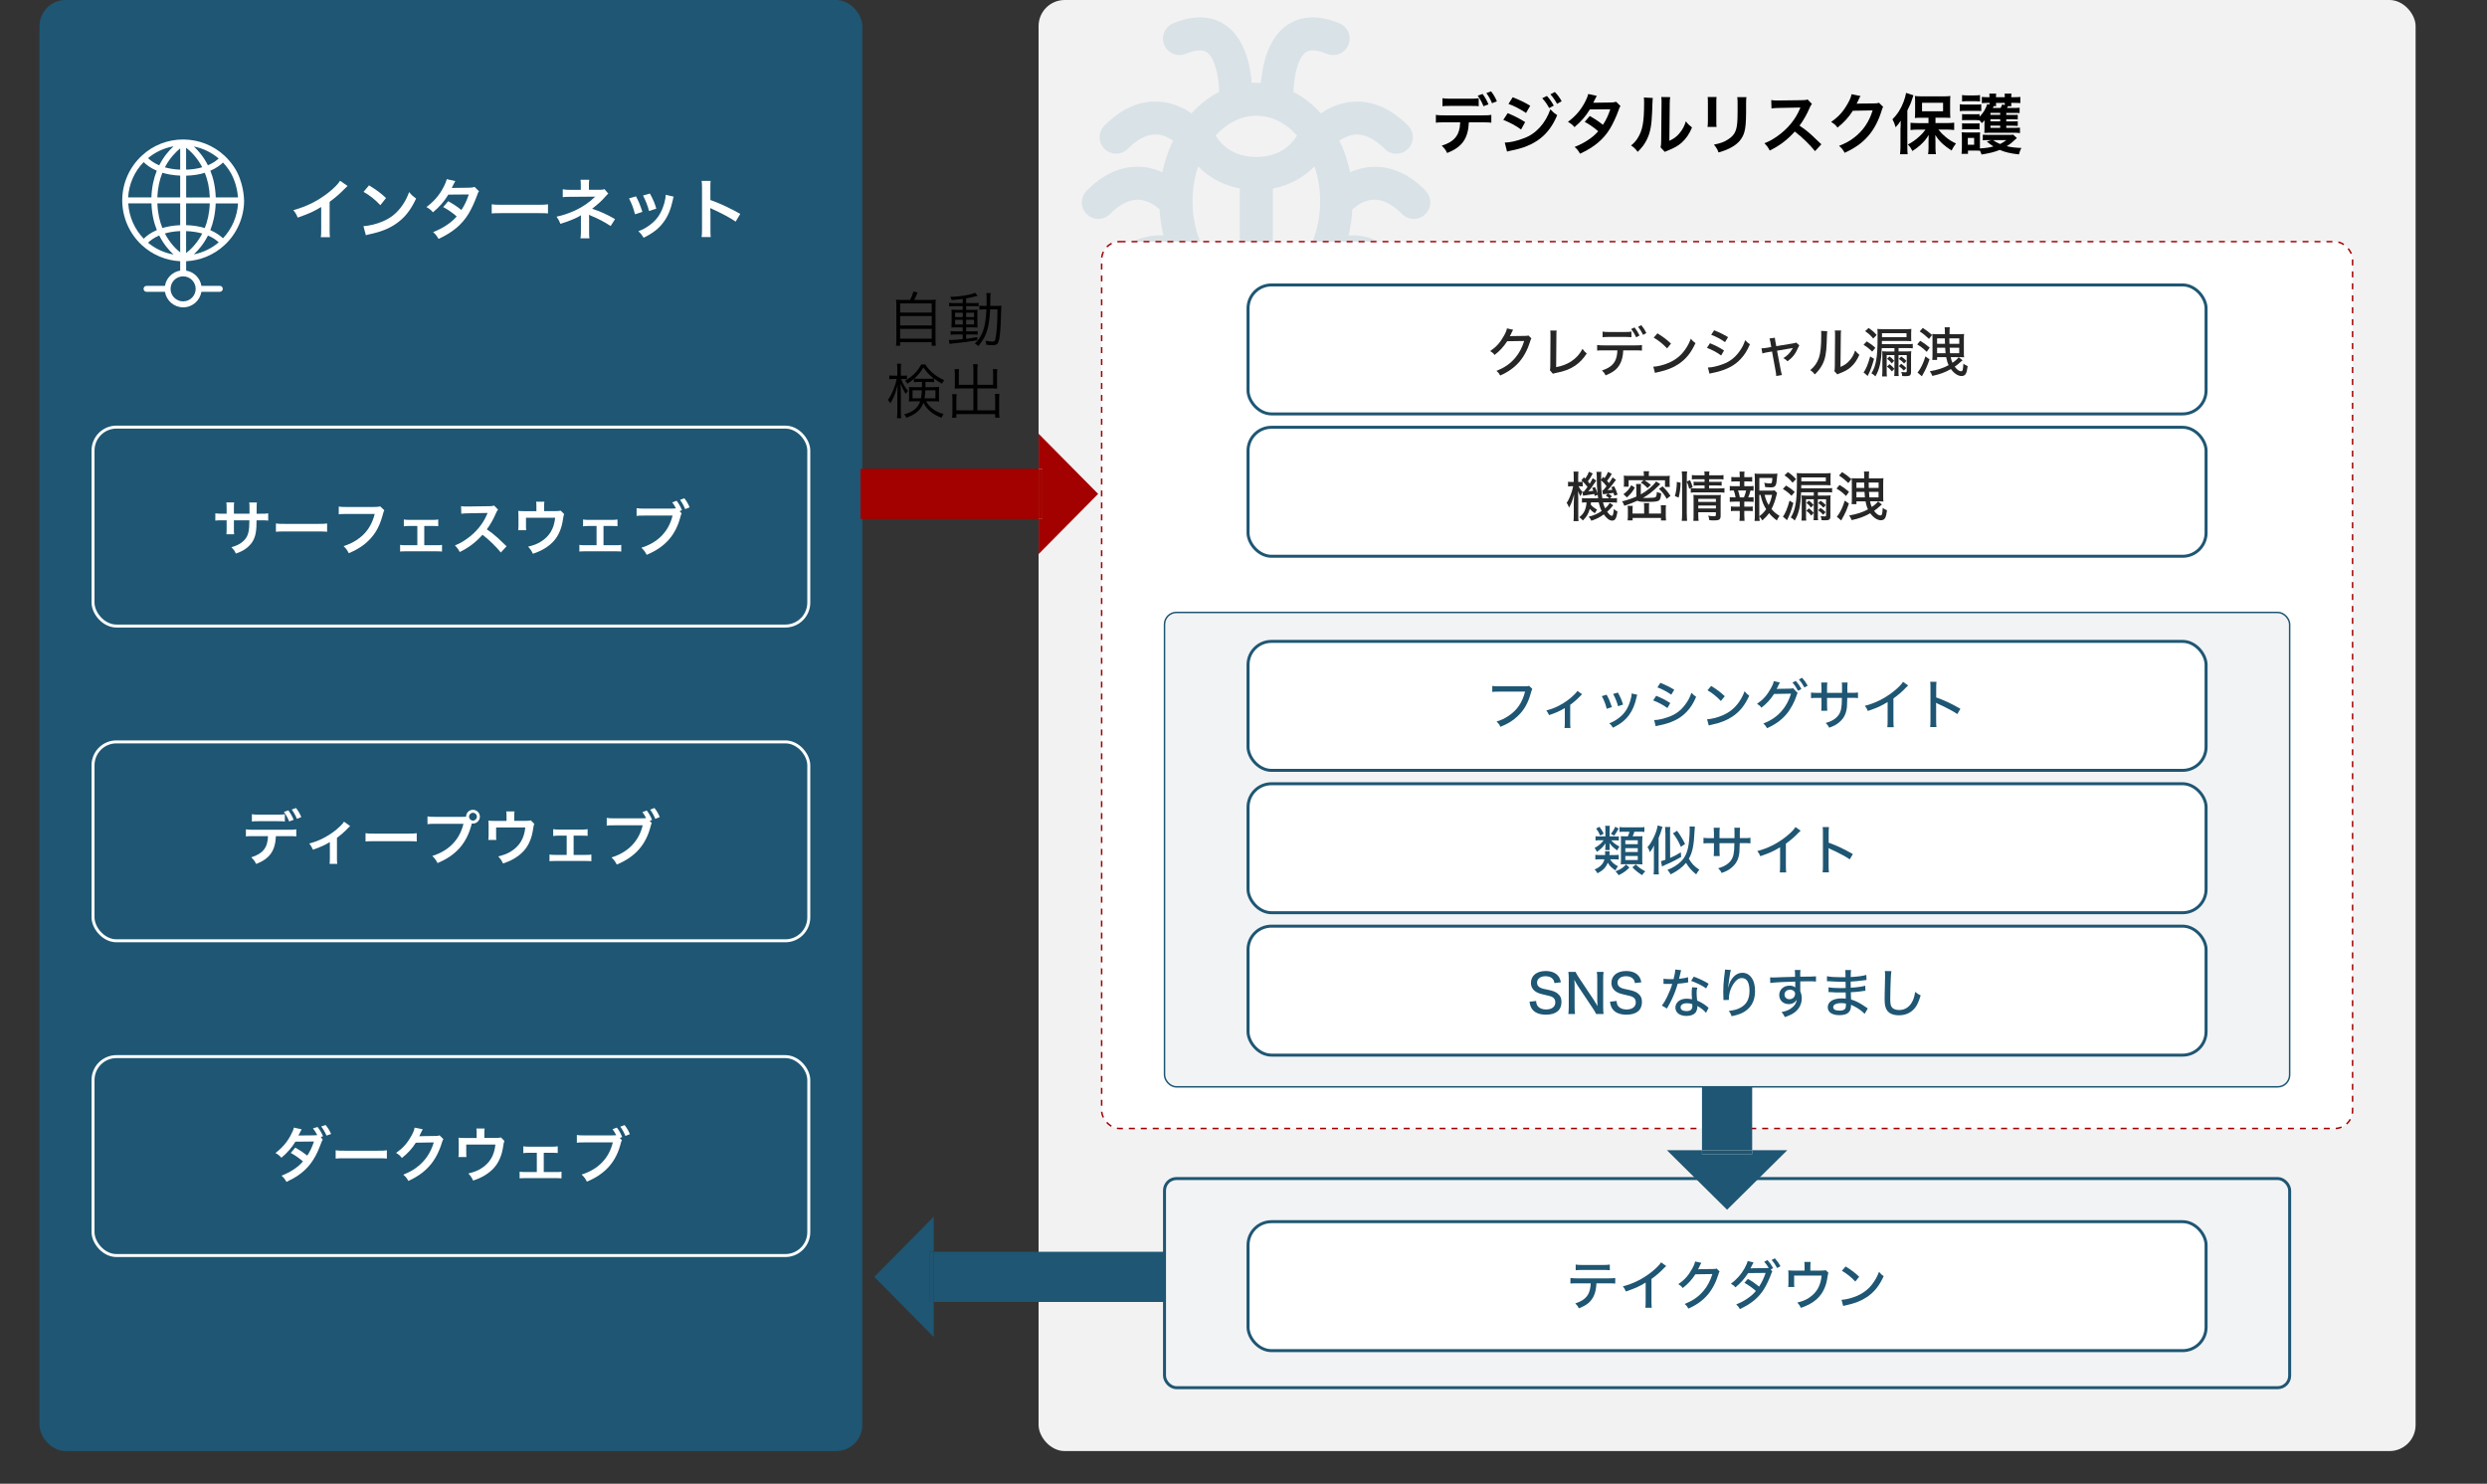 <?xml version="1.0" encoding="UTF-8"?><svg id="_レイヤー_1" xmlns="http://www.w3.org/2000/svg" viewBox="0 0 416.26 248.38"><rect x="0" y="0" width="416.26" height="248.38" fill="#333333" stroke="none"/><defs><style>.cls-1{fill:#262626;}.cls-2,.cls-3{fill:#1e5673;}.cls-4,.cls-5,.cls-6,.cls-3{isolation:isolate;}.cls-7,.cls-8{fill:#fff;}.cls-8,.cls-9,.cls-10,.cls-11,.cls-12{stroke-miterlimit:10;}.cls-8,.cls-9,.cls-11{stroke:#1e5673;}.cls-8,.cls-10,.cls-11{stroke-width:.5px;}.cls-13{fill:#a30000;}.cls-5{fill:#4c87a2;opacity:.15;}.cls-9,.cls-11{fill:#f2f3f5;}.cls-9,.cls-12{stroke-width:.25px;}.cls-10{stroke:#fefffe;}.cls-10,.cls-12{fill:none;}.cls-6{fill:#f2f2f3;}.cls-12{stroke:#a30000;stroke-dasharray:1 1;}</style></defs><rect class="cls-6" x="173.83" width="230.48" height="242.91" rx="4.37" ry="4.37"/><path class="cls-5" d="M238.65,31.94c-2.84-2.84-5.89-4.2-9.07-4.01-1.36.08-2.56.44-3.61.91-.39-1.88-.99-3.66-1.79-5.28.71-.5,1.67-.98,2.76-1.04,1.52-.07,3.16.73,4.82,2.4.54.54,1.25.81,1.95.81s1.41-.27,1.95-.81c1.08-1.08,1.08-2.83,0-3.9-2.84-2.84-5.9-4.19-9.07-4-2.28.13-4.13,1.02-5.5,1.96-1.35-1.49-2.9-2.72-4.6-3.59.08-2.54.68-5.64,2.04-6.62.73-.52,1.92-.44,3.54.23,1.41.58,3.02-.08,3.61-1.49.59-1.41-.08-3.02-1.49-3.61-4.37-1.82-7.24-.79-8.88.38-3.08,2.21-4.01,6.53-4.27,9.62-.26-.02-.51-.05-.78-.05s-.5.03-.75.05c-.25-3.09-1.19-7.41-4.27-9.62-1.64-1.18-4.51-2.2-8.88-.38-1.41.59-2.08,2.2-1.49,3.61.59,1.41,2.2,2.07,3.61,1.49,1.62-.67,2.82-.75,3.54-.23,1.36.97,1.96,4.07,2.04,6.6-1.71.87-3.27,2.1-4.63,3.6-1.36-.94-3.22-1.83-5.5-1.96-3.19-.19-6.24,1.17-9.07,4-1.08,1.08-1.08,2.83,0,3.9,1.08,1.08,2.83,1.08,3.9,0,1.66-1.66,3.28-2.47,4.82-2.4,1.1.05,2.05.54,2.76,1.04-.79,1.63-1.4,3.4-1.79,5.28-1.05-.47-2.25-.83-3.61-.91-3.21-.19-6.24,1.17-9.07,4.01-1.08,1.08-1.08,2.83,0,3.9,1.08,1.08,2.83,1.08,3.9,0,1.66-1.66,3.28-2.43,4.82-2.4,1.55.07,2.82,1,3.5,1.63.09,1.51.3,2.98.65,4.38-.04,0-.08-.02-.12-.02-3.19-.19-6.24,1.17-9.07,4.01-1.08,1.08-1.08,2.83,0,3.9,1.08,1.08,2.83,1.08,3.9,0,1.66-1.66,3.3-2.45,4.82-2.4,2.3.11,4,2.11,4.06,2.18.04.05.1.09.14.14,2.95,3.82,7.13,6.22,11.75,6.22s8.8-2.4,11.75-6.22c.05-.05.1-.09.14-.14.02-.02,1.74-2.07,4.06-2.18,1.52-.05,3.16.73,4.82,2.4.54.54,1.25.81,1.95.81s1.41-.27,1.95-.81c1.08-1.08,1.08-2.83,0-3.9-2.84-2.84-5.9-4.19-9.07-4.01-.04,0-.08.01-.12.02.35-1.4.56-2.87.65-4.39.68-.61,1.93-1.54,3.47-1.62,1.56-.08,3.18.72,4.86,2.4,1.08,1.08,2.83,1.08,3.9,0,1.08-1.08,1.08-2.83,0-3.9ZM217.1,22.69c-.87,1.43-2.82,3.58-6.82,3.58s-5.95-2.15-6.82-3.58c1.85-2.06,4.23-3.31,6.82-3.31s4.97,1.24,6.82,3.31ZM202.84,43.91c-.05-.08-.09-.16-.15-.23-.02-.03-.08-.1-.13-.15-1.83-2.57-2.96-6.03-2.96-9.85,0-2.08.34-4.05.94-5.83,1.63,1.66,3.92,3.13,6.98,3.7v15.92c-1.79-.64-3.39-1.88-4.68-3.57ZM213.04,47.47v-15.92c3.06-.57,5.35-2.04,6.98-3.7.6,1.78.94,3.75.94,5.83,0,3.82-1.13,7.28-2.96,9.85-.04.05-.11.13-.13.15-.06.07-.1.15-.15.23-1.29,1.68-2.89,2.92-4.68,3.56Z"/><rect class="cls-7" x="184.39" y="40.45" width="209.37" height="148.46" rx="3" ry="3"/><rect class="cls-12" x="184.39" y="40.45" width="209.37" height="148.46" rx="3" ry="3"/><rect class="cls-9" x="194.91" y="102.52" width="188.32" height="79.42" rx="2" ry="2"/><g class="cls-4"><rect class="cls-2" x="156.28" y="209.55" width="46.76" height="8.4"/><polygon class="cls-2" points="156.28 209.55 155.63 209.55 155.63 217.95 156.28 217.95 156.28 223.82 146.33 213.75 156.28 203.68 156.28 209.55"/><rect class="cls-2" x="155.63" y="209.55" width=".65" height="8.4"/></g><rect class="cls-11" x="194.91" y="197.29" width="188.32" height="35.01" rx="2" ry="2"/><rect class="cls-8" x="208.89" y="47.7" width="160.35" height="21.59" rx="3.92" ry="3.92"/><rect class="cls-8" x="208.89" y="71.53" width="160.35" height="21.59" rx="3.92" ry="3.92"/><rect class="cls-8" x="208.89" y="107.37" width="160.35" height="21.59" rx="3.92" ry="3.92"/><rect class="cls-8" x="208.89" y="131.2" width="160.35" height="21.59" rx="3.92" ry="3.92"/><rect class="cls-8" x="208.89" y="155.04" width="160.35" height="21.59" rx="3.92" ry="3.92"/><rect class="cls-8" x="208.89" y="204.51" width="160.35" height="21.59" rx="3.92" ry="3.92"/><rect class="cls-3" x="6.61" width="137.72" height="242.91" rx="4.37" ry="4.37"/><path class="cls-7" d="M58.18,31.13c-.19.17-.24.21-.41.39-.83.86-1.65,1.57-2.6,2.27v4.7c0,.6.01.92.06,1.22h-1.54c.06-.32.07-.54.07-1.19v-3.87c-1.29.77-1.9,1.06-3.93,1.78-.23-.57-.35-.76-.74-1.25,2.18-.59,4.03-1.51,5.78-2.86.98-.76,1.73-1.52,2.05-2.06l1.27.88Z"/><path class="cls-7" d="M60.83,37.86c.95-.05,2.26-.37,3.26-.81,1.38-.59,2.4-1.44,3.27-2.7.48-.7.79-1.31,1.12-2.2.43.52.6.68,1.17,1.08-.94,2.01-1.98,3.31-3.49,4.31-1.12.75-2.49,1.29-4.19,1.65-.44.09-.47.1-.73.19l-.41-1.52ZM61.77,31.03c1.31.81,1.99,1.32,2.84,2.12l-.95,1.2c-.88-.94-1.78-1.66-2.81-2.23l.91-1.09Z"/><path class="cls-7" d="M80.17,32.02c-.14.19-.17.23-.34.74-.35,1-.96,2.29-1.41,3.03-1.12,1.83-2.67,3.12-5.02,4.2-.35-.59-.5-.78-.91-1.13.94-.39,1.48-.66,2.15-1.1.78-.51,1.24-.9,1.8-1.53-.77-.66-1.43-1.12-2.26-1.57l.84-.98c.92.52,1.39.83,2.21,1.47.52-.79.89-1.56,1.23-2.6l-3.42.03c-.68,1.13-1.46,2.02-2.57,2.96-.36-.41-.53-.55-1.1-.88,1.21-.9,2.09-1.9,2.76-3.14.32-.58.54-1.12.64-1.53l1.43.32q-.12.2-.33.62c-.13.3-.21.43-.26.53q.18-.02,2.86-.04c.45-.01.68-.03.97-.13l.74.74Z"/><path class="cls-7" d="M82.3,34.2c.48.07.69.08,1.78.08h5.86c1.09,0,1.3-.01,1.78-.08v1.53c-.44-.05-.56-.05-1.79-.05h-5.84c-1.23,0-1.35,0-1.79.05v-1.53Z"/><path class="cls-7" d="M97.16,39.88c.04-.3.07-.62.07-.98v-2.87c-.11.09-.19.13-.33.21-.82.44-1.76.81-3.1,1.23-.21-.53-.31-.72-.65-1.2,1.09-.23,1.95-.52,3.06-1.02,1.28-.58,2.46-1.39,3.41-2.33h-.23q-.07.01-4.03.03c-.64,0-.76.01-1.17.06v-1.33c.29.07.7.1,1.18.1h1.84v-.9c-.01-.41-.01-.56-.05-.79h1.47c-.04.21-.06.41-.06.77v.91h1.86c.33,0,.54-.03.75-.1l.64.75c-.19.14-.2.15-.48.47-.62.72-1.19,1.23-2.24,2.06,1.33.42,2.53.96,3.84,1.73l-.73,1.16c-1.12-.73-1.98-1.18-3.36-1.76-.14-.07-.17-.07-.27-.12.01.13.02.44.02.54v2.42c0,.48,0,.66.06.98h-1.49Z"/><path class="cls-7" d="M106.44,32.86c.46.85.68,1.38,1.08,2.61l-1.24.4c-.29-1.11-.51-1.69-1-2.66l1.17-.34ZM112.76,32.93c-.07.17-.09.22-.15.56-.32,1.5-.81,2.71-1.52,3.66-.81,1.11-1.73,1.83-3.36,2.65-.29-.48-.42-.65-.88-1.09.77-.3,1.22-.54,1.87-1.01,1.29-.94,2.02-2.06,2.5-3.82.14-.54.2-.92.2-1.27l1.34.31ZM108.78,32.4c.58,1.09.79,1.57,1.07,2.53l-1.22.39c-.21-.84-.54-1.68-1-2.59l1.15-.33Z"/><path class="cls-7" d="M117.43,39.68c.05-.35.07-.65.07-1.23v-7.05c0-.54-.02-.83-.07-1.12h1.51c-.04.33-.04.47-.04,1.15v2.05c1.51.53,3.23,1.33,5,2.32l-.77,1.3c-.91-.63-2.06-1.25-3.89-2.1-.25-.12-.29-.13-.37-.19.03.31.04.44.04.75v2.9c0,.57.01.86.04,1.22h-1.51Z"/><rect class="cls-10" x="15.57" y="71.5" width="119.8" height="33.3" rx="3.92" ry="3.92"/><path class="cls-7" d="M41.76,86v-.45s0-.32,0-.32c0-.66,0-.88-.05-1.11h1.29c-.03.23-.04.28-.04.67q0,.61-.01,1.21h.64c.71,0,.91,0,1.3-.07v1.22c-.35-.04-.62-.05-1.28-.05h-.67c-.02,1.2-.02,1.27-.07,1.65-.14,1.28-.57,2.13-1.44,2.87-.54.46-1.03.72-1.95,1.05-.19-.43-.32-.62-.75-1.06.95-.29,1.43-.53,1.91-.95.68-.59.97-1.25,1.06-2.4.02-.23.02-.47.04-1.16h-2.59v1.5c0,.42,0,.58.04.84h-1.3c.03-.22.04-.49.04-.86v-1.48h-.61c-.66,0-.93,0-1.28.05v-1.22c.39.06.59.07,1.3.07h.59v-1c0-.42-.01-.63-.05-.89h1.31c-.04.33-.04.35-.04.86v1.03h2.6Z"/><path class="cls-7" d="M46.18,87.63c.44.06.63.07,1.62.07h5.33c.99,0,1.18-.01,1.62-.07v1.39c-.4-.05-.51-.05-1.63-.05h-5.31c-1.12,0-1.23,0-1.63.05v-1.39Z"/><path class="cls-7" d="M64.32,85.42c-.09.17-.12.24-.17.45-.5,1.91-1.09,3.11-2.05,4.19-.98,1.1-2.05,1.83-3.72,2.55-.28-.54-.41-.73-.88-1.19.88-.28,1.45-.54,2.19-1.02,1.56-1.01,2.54-2.42,3.03-4.36h-4.76c-.67,0-.9.01-1.26.06v-1.3c.39.06.6.07,1.28.07h4.59c.56,0,.76-.02,1.07-.1l.68.65Z"/><path class="cls-7" d="M71.01,91.27h2.04c.47,0,.65,0,.93-.06v1.12c-.29-.03-.49-.04-.93-.04h-5.15c-.45,0-.65.01-.93.04v-1.12c.28.05.46.06.92.06h1.96v-3.22h-1.34c-.37,0-.58.01-.92.06v-1.15c.27.05.51.07.91.07h3.93c.42,0,.64-.02.92-.07v1.13c-.27-.03-.42-.04-.91-.04h-1.43v3.22Z"/><path class="cls-7" d="M83.83,92.49c-.83-1.02-1.98-2.14-3.07-2.97-1.13,1.26-2.28,2.14-3.81,2.89-.28-.52-.4-.68-.81-1.11.77-.3,1.25-.57,2-1.1,1.51-1.06,2.71-2.51,3.36-4.07l.11-.26q-.16.01-3.31.06c-.48,0-.75.03-1.09.08l-.04-1.28c.28.05.47.06.88.06h.24l3.52-.05c.56,0,.64-.02.89-.11l.66.68c-.13.15-.21.29-.32.54-.46,1.07-.95,1.94-1.56,2.76.63.42,1.17.84,1.85,1.45q.25.22,1.46,1.39l-.96,1.04Z"/><path class="cls-7" d="M94.43,86.07c-.09.19-.1.25-.15.55-.17,1.15-.32,1.71-.63,2.42-.49,1.15-1.29,2.04-2.47,2.76-.6.37-1.12.6-1.99.9-.23-.51-.35-.69-.8-1.19.95-.23,1.5-.44,2.13-.83,1.45-.9,2.21-2.17,2.4-4.01h-4.88v1.29c0,.31,0,.58.03.8h-1.34c.03-.25.05-.56.05-.84v-1.45c0-.42-.01-.68-.04-.95.35.04.53.05,1.08.05h1.96v-.86c0-.32,0-.5-.05-.73h1.39c-.03.17-.05.44-.05.72v.86h1.8q.74,0,.98-.08l.58.59Z"/><path class="cls-7" d="M101.01,91.27h2.04c.47,0,.65,0,.93-.06v1.12c-.29-.03-.49-.04-.93-.04h-5.15c-.45,0-.65.01-.93.04v-1.12c.28.05.46.06.92.06h1.96v-3.22h-1.34c-.37,0-.58.01-.92.06v-1.15c.27.05.51.07.91.07h3.93c.42,0,.64-.02.92-.07v1.13c-.27-.03-.42-.04-.91-.04h-1.43v3.22Z"/><path class="cls-7" d="M114.09,85.94c-.08.15-.11.24-.17.45-.78,3.15-2.58,5.2-5.69,6.49-.26-.52-.43-.75-.88-1.19,2.77-.86,4.58-2.72,5.22-5.38h-4.76c-.74,0-.93,0-1.26.06v-1.3c.36.06.6.07,1.28.07h4.59c.36,0,.53-.01.72-.03-.17-.36-.36-.66-.62-1.01l.73-.27c.39.51.62.92.89,1.58l-.4.16.35.37ZM114.68,85.23c-.24-.59-.52-1.1-.86-1.55l.72-.27c.41.53.65.93.88,1.52l-.74.3Z"/><rect class="cls-10" x="15.57" y="124.19" width="119.8" height="33.3" rx="3.92" ry="3.92"/><path class="cls-7" d="M46.18,139.97c-.11,2.47-1.05,3.79-3.31,4.66-.24-.5-.41-.72-.82-1.11,1.96-.62,2.74-1.61,2.81-3.55h-2.43c-.78,0-.93,0-1.27.05v-1.19c.35.06.55.07,1.29.07h5.85c.74,0,.94,0,1.29-.07v1.19c-.34-.04-.49-.05-1.27-.05h-2.14ZM47.68,137.52c-.31-.04-.45-.05-1.27-.05h-2.98c-.82,0-.95.01-1.27.05v-1.22c.34.06.54.07,1.29.07h2.94c.76,0,.96-.01,1.29-.07v1.22ZM48.26,135.65c.38.52.61.92.89,1.58l-.75.28c-.28-.67-.51-1.08-.88-1.6l.74-.26ZM49.69,137.07c-.23-.57-.52-1.08-.86-1.55l.72-.26c.4.53.64.93.88,1.52l-.74.29Z"/><path class="cls-7" d="M58.6,138.28q-.14.11-.34.33c-.5.54-1.23,1.19-1.86,1.64v3.4c0,.46.01.71.05.96h-1.29c.04-.3.05-.49.05-.96v-2.68c-.9.53-1.62.85-2.83,1.27-.21-.46-.3-.63-.62-1.04.94-.25,1.55-.48,2.37-.9,1.12-.58,2-1.21,2.84-2.03.33-.33.45-.47.61-.72l1.02.73Z"/><path class="cls-7" d="M61.18,139.48c.44.06.63.07,1.62.07h5.33c.99,0,1.18-.01,1.62-.07v1.39c-.4-.05-.51-.05-1.63-.05h-5.31c-1.12,0-1.23,0-1.63.05v-1.39Z"/><path class="cls-7" d="M77.42,136.74c.3,0,.42,0,.59-.02,0-.65.51-1.16,1.15-1.16s1.16.52,1.16,1.15-.52,1.16-1.16,1.16c-.06,0-.12,0-.19-.02-.81,3.27-2.58,5.31-5.74,6.63-.26-.52-.43-.75-.88-1.19,2.77-.86,4.58-2.72,5.22-5.38h-4.76c-.74,0-.93.01-1.26.06v-1.3c.36.06.6.07,1.28.07h4.59ZM78.51,136.71c0,.36.29.66.65.66s.66-.3.66-.66-.29-.65-.66-.65-.65.29-.65.65Z"/><path class="cls-7" d="M89.43,137.92c-.09.19-.1.25-.15.55-.17,1.15-.32,1.71-.63,2.42-.49,1.15-1.29,2.04-2.47,2.76-.6.37-1.12.6-1.99.9-.23-.51-.35-.69-.8-1.19.95-.23,1.5-.44,2.13-.83,1.45-.9,2.21-2.17,2.4-4.01h-4.88v1.29c0,.31,0,.58.03.8h-1.34c.03-.25.05-.56.05-.84v-1.45c0-.42-.01-.68-.04-.95.35.04.53.05,1.08.05h1.96v-.86c0-.32-.01-.5-.05-.73h1.39c-.03.17-.05.44-.05.72v.86h1.8q.74,0,.98-.08l.58.59Z"/><path class="cls-7" d="M96.01,143.11h2.04c.47,0,.65,0,.93-.06v1.12c-.29-.03-.49-.04-.93-.04h-5.15c-.45,0-.65.01-.93.04v-1.12c.28.05.46.06.92.06h1.96v-3.22h-1.34c-.37,0-.58.01-.92.06v-1.15c.27.05.51.07.91.07h3.93c.42,0,.64-.02.92-.07v1.13c-.27-.03-.42-.04-.91-.04h-1.43v3.22Z"/><path class="cls-7" d="M109.09,137.79c-.08.15-.11.24-.17.45-.78,3.15-2.58,5.2-5.69,6.49-.26-.52-.43-.75-.88-1.19,2.77-.86,4.58-2.72,5.22-5.38h-4.76c-.74,0-.93,0-1.26.06v-1.3c.36.06.6.07,1.28.07h4.59c.36,0,.53-.01.72-.03-.17-.36-.36-.66-.62-1.01l.73-.27c.39.51.62.92.89,1.58l-.4.16.35.37ZM109.68,137.08c-.24-.59-.52-1.1-.86-1.55l.72-.27c.41.53.65.93.88,1.52l-.74.3Z"/><rect class="cls-10" x="15.57" y="176.88" width="119.8" height="33.3" rx="3.92" ry="3.92"/><path class="cls-7" d="M54.02,190.79c-.12.16-.16.25-.31.67-1.19,3.27-2.74,4.99-5.76,6.39-.3-.51-.48-.74-.83-1.04,1.5-.58,2.79-1.44,3.59-2.39-.61-.53-1.42-1.09-2.05-1.42l.76-.89c.79.44,1.31.79,2.01,1.34.42-.61.84-1.5,1.12-2.36l-3.11.03c-.55.94-1.43,1.94-2.34,2.69-.31-.36-.5-.51-1-.8,1.02-.75,1.92-1.77,2.5-2.86.34-.63.51-1.02.59-1.39l1.3.29c-.11.19-.12.2-.3.57-.17.35-.19.39-.24.48.1,0,.13,0,.28-.02h.24l2.08-.02c.21,0,.44-.02.55-.04-.23-.45-.41-.73-.72-1.13l.77-.23c.41.52.65.92.92,1.55l-.37.12.32.46ZM54.65,190.1c-.24-.55-.53-1.06-.89-1.53l.74-.24c.41.49.65.89.92,1.5l-.77.27Z"/><path class="cls-7" d="M56.18,192.56c.44.06.63.07,1.62.07h5.33c.99,0,1.18-.01,1.62-.07v1.39c-.4-.05-.51-.05-1.63-.05h-5.31c-1.12,0-1.23,0-1.63.05v-1.39Z"/><path class="cls-7" d="M74.21,190.69c-.1.15-.14.24-.25.6-.46,1.52-1.17,2.87-2.05,3.86-.92,1.05-2.02,1.83-3.56,2.54-.28-.5-.41-.67-.85-1.05,1-.41,1.56-.71,2.19-1.18,1.43-1.06,2.37-2.43,2.92-4.22l-3.01.05c-.61.97-1.39,1.83-2.34,2.56-.3-.41-.45-.54-.97-.86,1.14-.78,1.86-1.58,2.59-2.9.31-.57.47-.96.51-1.32l1.37.27q-.06.09-.17.31-.03.05-.13.28-.03.06-.13.26t-.16.32c.13-.01.29-.02.48-.02l2.19-.03c.39,0,.5-.02.73-.1l.64.63Z"/><path class="cls-7" d="M84.43,191c-.09.19-.1.25-.15.55-.17,1.15-.32,1.71-.63,2.42-.49,1.15-1.29,2.04-2.47,2.76-.6.37-1.12.6-1.99.9-.23-.51-.35-.69-.8-1.19.95-.23,1.5-.44,2.13-.83,1.45-.9,2.21-2.17,2.4-4.01h-4.88v1.29c0,.31,0,.58.03.8h-1.34c.03-.25.05-.56.05-.84v-1.45c0-.42-.01-.68-.04-.95.35.04.53.05,1.08.05h1.96v-.86c0-.32,0-.5-.05-.73h1.39c-.03.17-.05.44-.05.72v.86h1.8q.74,0,.98-.08l.58.59Z"/><path class="cls-7" d="M91.01,196.2h2.04c.47,0,.65,0,.93-.06v1.12c-.29-.03-.49-.04-.93-.04h-5.15c-.45,0-.65.01-.93.04v-1.12c.28.05.46.06.92.06h1.96v-3.22h-1.34c-.37,0-.58.01-.92.06v-1.15c.27.05.51.07.91.07h3.93c.42,0,.64-.02.92-.07v1.13c-.27-.03-.42-.04-.91-.04h-1.43v3.22Z"/><path class="cls-7" d="M104.09,190.87c-.08.15-.11.24-.17.45-.78,3.15-2.58,5.2-5.69,6.49-.26-.52-.43-.75-.88-1.19,2.77-.86,4.58-2.72,5.22-5.38h-4.76c-.74,0-.93,0-1.26.06v-1.3c.36.06.6.07,1.28.07h4.59c.36,0,.53-.01.72-.03-.17-.36-.36-.66-.62-1.01l.73-.27c.39.51.62.92.89,1.58l-.4.16.35.37ZM104.68,190.16c-.24-.59-.52-1.1-.86-1.55l.72-.27c.41.53.65.93.88,1.52l-.74.3Z"/><path d="M152.32,50.21c.27-.5.41-.87.54-1.4l.72.13c-.21.54-.37.9-.57,1.27h2.41c.56,0,.86,0,1.21-.05-.04.33-.05.62-.05,1.24v5.32c0,.61.01.88.06,1.16h-.7v-.59h-5.28v.59h-.69c.04-.29.06-.6.06-1.17v-5.31c0-.59,0-.89-.05-1.24.34.04.64.05,1.18.05h1.16ZM150.66,52.33h5.29v-1.53h-5.29v1.53ZM150.66,54.48h5.29v-1.58h-5.29v1.58ZM150.66,56.69h5.29v-1.63h-5.29v1.63Z"/><path d="M161.13,50.04c-.72.1-1.09.13-1.85.19-.04-.18-.08-.27-.25-.53,1.61-.03,3.49-.35,4.17-.69l.44.51q-.14.03-.5.12c-.38.11-.85.21-1.43.31v.79h1.2c.44,0,.69,0,.88-.05v.6c-.18-.03-.32-.04-.8-.04h-1.28v.62h1.04c.39,0,.64,0,.88-.03-.03.19-.04.36-.04.88v1.16c0,.5,0,.74.04.95-.24-.02-.5-.03-.92-.03h-1v.67h1.01c.52,0,.69,0,.91-.04v.6c-.21-.03-.35-.04-.82-.04h-1.1v.72c.64-.08.98-.13,1.86-.28v.53c-1.4.24-2.4.37-4.1.54-.26.03-.34.04-.53.08l-.13-.69c.16,0,.33.02.42.02.31,0,.88-.04,1.9-.14v-.78h-1.11c-.31,0-.64.02-.91.05v-.62c.24.04.49.05.92.05h1.1v-.67h-.95c-.42,0-.69,0-.93.03.02-.22.03-.44.03-.94v-1.17c0-.5,0-.6-.03-.88.26.02.53.03.95.03h.93v-.62h-1.36c-.42,0-.64.01-.9.05v-.62c.27.04.51.06.91.06h1.35v-.7ZM159.86,52.35v.73h1.28v-.73h-1.28ZM159.86,53.54v.78h1.28v-.78h-1.28ZM161.71,53.08h1.32v-.73h-1.32v.73ZM161.71,54.31h1.32v-.78h-1.32v.78ZM166.72,51.21c.4,0,.62,0,.89-.04-.02.22-.03.42-.05,1.05-.07,3.02-.2,4.43-.47,5.08-.14.36-.41.49-.96.49-.27,0-.63-.03-1.06-.08,0-.22-.04-.44-.11-.67.51.1.8.14,1.08.14.37,0,.48-.07.55-.37.22-.86.36-2.77.36-5.02h-1.23c-.07,1.45-.19,2.39-.41,3.21-.31,1.16-.73,1.94-1.57,2.94-.12-.14-.35-.31-.57-.43.57-.58.85-.96,1.16-1.62.46-.98.68-2.16.77-4.1h-.26c-.41,0-.65,0-.93.05v-.68c.26.04.46.05.89.05h.33c.01-.34.01-.63.01-1,0-.71-.01-.88-.06-1.15h.74c-.05.19-.06.4-.06.76-.01.71-.01,1.05-.02,1.39h.98Z"/><path d="M150.83,63.45c.26.74.57,1.28,1.14,1.99-.16.18-.25.3-.36.51-.39-.6-.59-1.01-.87-1.75.02.45.04,1.14.04,1.61v3.04c0,.54.02.89.06,1.16h-.71c.04-.29.06-.64.06-1.16v-2.83c0-.45.02-.98.05-1.58q-.09.31-.28.98c-.2.71-.51,1.41-.94,2.1-.15-.29-.23-.39-.4-.57.64-.88,1.22-2.26,1.46-3.5h-.53c-.3,0-.53,0-.7.04v-.64c.17.03.38.04.7.04h.64v-.98c0-.57-.01-.79-.05-1.03h.69c-.04.25-.05.53-.05,1.02v.99h.39c.29,0,.45,0,.63-.04v.63c-.2-.02-.39-.03-.62-.03h-.35ZM155.01,67.18c.54,1.02,1.52,1.73,2.93,2.14-.17.21-.27.38-.37.61-1.43-.53-2.45-1.37-3.01-2.5-.24.66-.62,1.19-1.17,1.62-.41.32-.89.57-1.68.88-.12-.26-.21-.39-.38-.56,1.5-.42,2.3-1.07,2.69-2.19h-.98c-.38,0-.63,0-.91.04.02-.2.03-.4.03-.62v-1.17c0-.3,0-.44-.03-.65.3.03.38.03.88.03h1.3v-.87h-.46c-.39,0-.6,0-.89.04v-.56c-.36.31-.61.5-1.08.82-.15-.26-.24-.37-.41-.5,1.27-.74,2.1-1.57,2.72-2.73h.69c.33.53.64.89,1.12,1.33.63.56,1.23.94,2.05,1.31-.17.19-.25.31-.38.58-.55-.3-.87-.51-1.32-.85v.6c-.28-.03-.5-.04-.89-.04h-.56v.37c0,.2,0,.27,0,.5h1.38c.42,0,.65-.01.91-.03-.02.25-.03.48-.03.72v.97c0,.37,0,.53.03.75-.27-.03-.54-.04-.97-.04h-1.2ZM152.74,65.34v1.34h1.41c.07-.38.11-.71.14-1.34h-1.55ZM155.46,63.41c.4,0,.63-.01.87-.03-.78-.59-1.16-.99-1.78-1.86-.46.78-.85,1.24-1.53,1.86.23.02.46.03.83.03h1.61ZM154.88,65.34c-.03.54-.07.95-.14,1.34h1.83v-1.34h-1.69Z"/><path d="M162.92,61.88c0-.45-.02-.68-.07-.91h.81c-.05.28-.07.49-.07.91v2.53h2.63v-1.89c0-.28,0-.5-.04-.73h.75c-.04.29-.05.48-.05.76v1.99c0,.2.01.34.02.51-.2-.01-.43-.02-.62-.02h-2.69v3.66h2.98v-1.9c0-.36-.01-.61-.05-.86h.76c-.04.26-.05.5-.05.89v2.26c0,.36.02.58.06.84h-.72v-.6h-6.5v.6h-.72c.04-.25.06-.52.06-.84v-2.2c0-.38,0-.64-.05-.89h.76c-.04.25-.05.47-.05.85v1.85h2.85v-3.66h-2.5c-.18,0-.41,0-.62.02.01-.19.02-.34.02-.51v-1.98c0-.25-.02-.49-.05-.77h.75c-.03.21-.04.43-.04.74v1.88h2.44v-2.53Z"/><path class="cls-1" d="M253.27,55.19q-.07.1-.19.34c-.19.41-.25.56-.37.76.07,0,.2-.02.39-.03l2.14-.03c.33,0,.41-.02.58-.07l.5.49c-.09.12-.12.18-.21.5-.41,1.34-1.05,2.55-1.83,3.44-.83.95-1.83,1.67-3.18,2.27-.21-.37-.31-.5-.63-.77,1.37-.56,2.27-1.18,3.11-2.15.67-.77,1.19-1.75,1.53-2.86l-2.84.04c-.6.93-1.29,1.67-2.12,2.3-.23-.31-.34-.41-.73-.65,1-.68,1.66-1.4,2.3-2.56.31-.55.46-.92.5-1.24l1.03.23Z"/><path class="cls-1" d="M260.54,55.34c-.04.26-.04.45-.04,1.07l-.04,5.05c.97-.17,1.8-.5,2.5-.95.86-.57,1.43-1.2,1.91-2.11.3.41.39.51.71.77-.6.92-1.18,1.52-1.94,2.04-.86.59-1.81.95-3.21,1.22-.27.05-.38.08-.52.14l-.5-.6c.06-.2.07-.33.07-.78l.03-4.77v-.24c0-.44,0-.63-.04-.85h1.07Z"/><path class="cls-1" d="M271.69,58.65c-.04.96-.23,1.74-.58,2.35-.46.82-1.11,1.32-2.38,1.84-.18-.38-.28-.51-.6-.83,1.12-.35,1.82-.86,2.2-1.61.23-.44.35-1.03.38-1.75h-2.22c-.62,0-.85,0-1.17.04v-.94c.36.05.64.07,1.19.07h5.1c.56,0,.88-.02,1.21-.06v.93c-.29-.03-.69-.04-1.19-.04h-1.94ZM268.23,55.51c.31.05.58.07,1.19.07h2.44c.61,0,.88-.02,1.2-.07v.94c-.24-.03-.75-.05-1.18-.05h-2.48c-.53,0-.9.02-1.17.05v-.94ZM273.57,54.81c.38.48.56.77.85,1.35l-.56.31c-.27-.56-.5-.94-.85-1.38l.56-.28ZM274.72,54.44c.39.48.56.75.84,1.31l-.55.31c-.25-.52-.49-.9-.83-1.35l.54-.28Z"/><path class="cls-1" d="M276.72,61.39c.73-.03,1.82-.31,2.65-.68,1.12-.5,1.97-1.18,2.68-2.19.41-.59.67-1.08.95-1.82.3.37.41.48.78.74-.75,1.63-1.59,2.67-2.81,3.49-.91.62-2.03,1.06-3.4,1.35-.34.07-.38.08-.57.14l-.28-1.04ZM277.41,55.8c1.03.64,1.59,1.07,2.27,1.72l-.65.8c-.69-.74-1.42-1.32-2.24-1.8l.62-.72Z"/><path class="cls-1" d="M286.21,57.46c.89.36,1.58.71,2.35,1.21l-.48.84c-.69-.51-1.49-.94-2.38-1.28l.5-.77ZM285.87,61.52c.65,0,1.6-.22,2.53-.57,1.09-.41,1.93-1.04,2.64-1.99.5-.66.79-1.21,1.06-2.01.31.33.43.43.79.68-.46,1.08-.91,1.79-1.57,2.49-.96,1.02-2.11,1.65-3.8,2.11-.16.04-.5.12-1.04.23-.17.04-.22.04-.36.09l-.26-1.04ZM286.9,55.29c.88.35,1.56.68,2.33,1.15l-.5.83c-.73-.51-1.58-.96-2.32-1.22l.49-.76Z"/><path class="cls-1" d="M296.35,57.43c-.06-.37-.09-.46-.19-.76l.91-.13c.02.3.03.33.11.77l.12.64,2.66-.44c.38-.06.51-.09.68-.16l.52.47c-.08.13-.12.19-.22.42-.4.97-.92,1.63-1.76,2.24-.27-.28-.38-.36-.7-.53.68-.41,1.1-.84,1.49-1.52l.1-.18c-.07.03-.18.04-.3.06l-2.34.4.59,3.09q.13.68.23.98l-.96.17c0-.32-.03-.44-.13-1.01l-.57-3.1-.71.12c-.37.06-.61.12-.9.21l-.16-.86c.32,0,.55-.04.9-.09l.74-.13-.12-.66Z"/><path class="cls-1" d="M305.83,55.44q-.04.23-.09,2c-.06,1.73-.26,2.7-.74,3.62-.31.59-.65,1.04-1.25,1.62-.27-.36-.4-.48-.76-.72.71-.58,1.15-1.21,1.45-2.06.27-.8.39-1.94.39-3.79,0-.38,0-.5-.03-.72l1.03.05ZM308.15,55.33c-.04.31-.05.45-.05,1.09l-.05,5c.68-.29,1.08-.57,1.49-1.04.45-.5.76-1.04.96-1.71.26.34.36.44.71.72-.37.86-.82,1.51-1.39,2.03-.51.46-1,.73-1.93,1.09-.17.06-.27.11-.37.16l-.49-.53c.05-.22.06-.36.07-.82l.04-4.91v-.22c0-.47,0-.64-.04-.87h1.04Z"/><path class="cls-1" d="M312.44,57.15c.63.38.92.59,1.45,1.08l-.53.63c-.53-.52-.86-.77-1.45-1.14l.53-.57ZM313.67,60.06c-.31,1.15-.62,2.01-1.07,2.88l-.69-.61c.37-.42.78-1.43,1.11-2.66l.66.4ZM312.75,54.9c.61.42.84.61,1.36,1.18l-.58.59c-.55-.64-.74-.8-1.35-1.23l.57-.53ZM314.96,58.27c-.09,2.3-.37,3.56-1.07,4.74-.22-.24-.32-.32-.66-.51.42-.7.63-1.29.79-2.16.18-.95.24-2.06.24-4.26,0-.45,0-.75-.04-1.02.31.03.5.04.97.04h3.88c.39,0,.6,0,.84-.04-.02.17-.03.38-.03.65v.78c0,.27,0,.46.03.62-.22-.02-.48-.03-.82-.03h-4.11v.53s4.3,0,4.3,0c.44,0,.64,0,.87-.04v.74c-.23-.04-.49-.04-.86-.04h-1.52v.56h1.33c.39,0,.62,0,.8-.04-.03.23-.04.47-.04.84v2.62c0,.59-.17.72-.91.72-.14,0-.32,0-.57-.02-.03-.31-.07-.49-.16-.68.25.03.51.05.64.05.23,0,.28-.03.28-.16v-2.72h-1.38v2.82c0,.31,0,.46.04.69h-.76c.03-.21.04-.4.04-.7v-2.81h-1.3v2.74c0,.33,0,.58.04.84h-.81c.03-.27.05-.54.05-.88v-2.56c0-.32,0-.52-.03-.77.17.02.4.03.74.03h1.31v-.56h-2.14ZM315,56.44h4.1v-.66h-4.1v.66ZM316.26,60.97c.34.25.5.41.81.76l-.41.45c-.31-.39-.49-.56-.83-.81l.43-.4ZM316.27,59.68c.31.22.52.41.77.72l-.42.43c-.27-.35-.41-.5-.77-.77l.41-.39ZM318.22,59.68c.41.29.59.43.87.74l-.39.43c-.3-.33-.5-.51-.88-.77l.4-.4ZM318.22,60.9c.43.31.52.39.84.71l-.41.43c-.27-.31-.48-.51-.83-.75l.4-.4Z"/><path class="cls-1" d="M321.39,57.05c.62.37,1,.64,1.59,1.15l-.5.7c-.59-.58-.96-.86-1.59-1.24l.5-.61ZM322.96,60.15c-.39,1.12-.59,1.59-1.11,2.51q-.05.1-.18.33l-.73-.63c.15-.17.28-.34.47-.67.35-.61.58-1.14.85-2.03l.69.49ZM321.82,54.9c.65.41.93.62,1.56,1.18l-.52.65c-.57-.55-.94-.85-1.55-1.25l.51-.58ZM328.47,60.33s-.04.04-.18.14t-.23.2c-.25.23-.53.46-.89.71.37.5.75.77,1.05.77.14,0,.23-.07.29-.25.04-.17.09-.56.11-1.02.23.17.41.28.72.4-.1.74-.18,1.05-.33,1.31-.15.24-.38.36-.69.36-.59,0-1.24-.42-1.79-1.17-.98.55-1.73.84-3.1,1.15-.14-.34-.23-.5-.43-.78,1.28-.22,2.23-.52,3.15-1.02-.19-.4-.31-.81-.41-1.34h-1.52v.46h-.81c.03-.26.04-.52.04-.83v-2.56c0-.45,0-.69-.04-.96.26.04.49.04,1.03.04h1.09c0-.76-.02-.87-.05-1.15h.87c-.04.28-.04.33-.05,1.15h1.39c.59,0,.79,0,1.05-.04-.03.26-.04.51-.04.98v1.98c0,.48,0,.74.04.96-.29-.03-.59-.04-1.03-.04h-1.21c.09.46.14.62.29.95.49-.33.83-.63,1.04-.93l.64.5ZM324.22,56.65v.9h1.32c0-.21,0-.59-.02-.9h-1.31ZM324.22,58.21v.92h1.42c-.04-.36-.04-.51-.07-.92h-1.35ZM326.27,56.65c0,.29,0,.41.02.9h1.64v-.9h-1.66ZM326.32,58.21c.02.44.04.56.07.92h1.53v-.92h-1.6Z"/><path class="cls-1" d="M263.4,79.88c0-.45,0-.7-.04-.94h.83c-.03.22-.04.47-.04.93v.81h.2c.26,0,.42,0,.55-.04v.79c-.21-.03-.33-.04-.54-.04h-.14c.15.35.4.72.62.95-.06.14-.17.39-.3.73-.17-.25-.27-.46-.42-.85.02.33.04.87.04,1.2v2.74c0,.54,0,.84.04,1.08h-.84c.04-.25.05-.61.05-1.08v-1.94c0-.41.02-.74.06-1.49-.26,1.04-.5,1.66-.86,2.25-.09-.32-.23-.59-.39-.8.29-.42.5-.85.75-1.57.12-.31.16-.46.34-1.22h-.25c-.23,0-.45.02-.61.04v-.79c.16.03.3.04.61.04h.34v-.8ZM266.29,84.11c-.02.23-.02.23-.04.36.29.35.58.57,1.06.84-.08.11-.2.31-.37.61-.35-.22-.59-.43-.85-.73-.23.82-.54,1.34-1.16,1.94-.23-.27-.32-.35-.6-.55.76-.55,1.14-1.32,1.22-2.48-.33,0-.57,0-.77.04v-.76c.23.04.39.04.77.04h1.94c-.04-.26-.05-.39-.08-.59l-.5.2c-.03-.16-.04-.22-.06-.34-.24.04-.8.13-1.67.26-.11,0-.13.02-.22.04l-.11-.68c.06,0,.1,0,.13,0h.1c.3-.35.41-.5.63-.8-.31-.41-.6-.74-1.04-1.1l.44-.51c.1.1.17.17.22.22.31-.44.47-.75.62-1.16l.63.31c-.28.55-.49.89-.81,1.31.13.15.19.22.31.38.24-.4.32-.53.5-.91l.59.4c-.63.96-.89,1.32-1.33,1.81.35-.04.6-.07.85-.11-.06-.16-.09-.23-.21-.46l.48-.16c.2.4.31.68.43,1.1-.11-1.13-.12-1.42-.14-3.06,0-.22-.02-.39-.05-.58h.84c-.04.21-.05.36-.05.88v.42l.34-.46c.12.11.12.12.23.22.24-.33.43-.67.59-1.06l.62.35c-.3.5-.45.73-.79,1.15.16.18.2.23.32.38.3-.41.4-.58.61-.95l.56.41q-.13.17-.65.86c-.21.26-.43.53-.75.87.39-.03.55-.04.81-.07-.06-.16-.09-.22-.2-.42l.48-.17c.24.43.37.73.58,1.4l-.54.18c-.06-.23-.08-.31-.14-.47-.14.03-.43.06-.87.12.23.14.44.29.61.46l-.35.33h.24c.54,0,.69,0,.95-.05v.78c-.29-.04-.56-.05-.95-.05h-1.39c.1.41.19.66.36,1,.38-.34.59-.6.76-.92l.59.4c-.35.44-.59.71-1.01,1.09.32.44.59.68.78.68.1,0,.14-.06.21-.26.04-.13.06-.23.08-.41.04-.28.05-.44.05-.48.24.23.4.33.61.43-.19,1.17-.4,1.52-.9,1.52-.44,0-.89-.33-1.4-1.04-.64.48-1.22.77-2.08,1.06-.14-.3-.21-.41-.45-.67.86-.21,1.5-.5,2.18-.96-.24-.48-.35-.79-.5-1.45h-1.33ZM269.35,83.43c-.15-.17-.37-.34-.58-.48l.35-.31c-.18.03-.19.03-.23.03q-.21.03-.38.04l-.22.04-.12-.67c.06,0,.09,0,.16,0,.18-.2.31-.35.57-.69-.28-.39-.55-.67-.93-.99.02,1.28.07,2.02.22,3.02h1.15Z"/><path class="cls-1" d="M277.89,81.05q-.11.1-.24.23c-.38.38-1.13,1.04-1.48,1.3-.32.24-.62.44-1.18.77.25,0,.51,0,.79,0,.83,0,1.17-.04,1.32-.13.13-.09.19-.32.21-.87.24.11.45.18.73.23-.13,1.39-.2,1.43-2.42,1.43-.98,0-1.31-.04-1.56-.19-.69.32-1.37.58-2.19.85-.14-.37-.21-.5-.37-.74.86-.21,1.63-.47,2.38-.8v-1.45c0-.27-.02-.44-.04-.66h.83c-.03.2-.04.36-.04.64v1.1c1.09-.61,2-1.38,2.57-2.17l.68.45ZM271.73,82.73c.68-.53.98-.88,1.3-1.5l.6.39c-.37.68-.67,1.04-1.32,1.65l-.58-.53ZM275.14,79.47c0-.22-.02-.38-.05-.58h.93c-.04.2-.05.36-.05.58v.21h2.57c.41,0,.66,0,.95-.04-.03.19-.04.35-.04.62v.6c0,.3,0,.46.04.65h-.81v-1.11h-3.43c.35.21.68.45,1.07.77l-.57.54c-.41-.44-.71-.68-1.12-.92l.48-.4h-2.52v1.09h-.82c.04-.19.04-.36.04-.68v-.57c0-.24,0-.4-.04-.61.33.04.53.04.95.04h2.43v-.21ZM275.19,84.94c0-.34-.02-.52-.04-.71h.89c-.04.17-.04.36-.04.73v1.01h2.01v-.72c0-.29-.02-.47-.04-.67h.88c-.04.21-.04.41-.04.73v.95c0,.35.02.63.05.87h-.85v-.43h-4.75v.41h-.84c.04-.26.05-.52.05-.87v-.92c0-.29-.02-.44-.05-.64h.87c-.03.15-.04.34-.04.62v.67h1.94v-1.03ZM278.96,83.51c-.42-.75-.71-1.13-1.29-1.68l.6-.41c.63.62.79.81,1.33,1.59l-.65.5Z"/><path class="cls-1" d="M280.33,83.05c.23-.8.31-1.38.33-2.38l.63.14c-.03.95-.13,1.74-.33,2.49l-.63-.26ZM282.33,86.11c0,.43.02.76.05,1.08h-.9c.04-.3.06-.69.06-1.1v-6.23c0-.38-.02-.62-.06-.94h.9c-.04.31-.05.55-.05.94v.74l.53-.22c.21.41.26.56.45,1.18l-.58.26c-.11-.47-.23-.81-.41-1.19v5.47ZM284.05,80.22c-.44,0-.64,0-.87.04v-.74c.25.04.45.05.91.05h1.21c0-.29,0-.42-.05-.64h.87c-.05.22-.05.35-.05.64h1.49c.46,0,.66,0,.91-.05v.74c-.24-.04-.49-.04-.9-.04h-1.5v.45h1.32c.39,0,.54,0,.77-.04v.68c-.23-.03-.43-.04-.79-.04h-1.31v.49h1.67c.42,0,.67,0,.9-.05v.77c-.29-.04-.54-.05-.9-.05h-3.83c-.43,0-.67,0-.91.05v-.77c.23.04.44.05.91.05h1.4v-.49h-1.04c-.36,0-.53,0-.79.04v-.68c.25.03.42.04.79.04h1.04v-.45h-1.24ZM284.25,86.18c0,.46.02.76.05,1.01h-.88c.04-.26.04-.5.04-1.01v-2.56c0-.38,0-.53-.03-.77.22.02.43.03.77.03h3.01c.41,0,.63,0,.82-.04-.03.23-.04.49-.04.95v2.53c0,.64-.22.8-1.04.8-.19,0-.46,0-.85-.04-.05-.33-.08-.48-.19-.75.4.06.69.09.92.09.31,0,.36-.04.36-.23v-.44h-2.95v.42ZM287.2,84.02v-.51h-2.95v.51h2.95ZM287.2,85.12v-.49h-2.95v.49h2.95Z"/><path class="cls-1" d="M292.74,81.39c.37,0,.52,0,.76-.04v.8c-.18-.03-.28-.03-.51-.04-.16.59-.24.84-.38,1.15h.13c.41,0,.55,0,.76-.04v.8c-.23-.03-.41-.04-.76-.04h-.79v.84h.7c.33,0,.5,0,.71-.04v.79c-.23-.03-.4-.04-.71-.04h-.7v.77c0,.32.02.59.04.89h-.85c.04-.32.05-.55.05-.89v-.77h-.76c-.33,0-.47,0-.72.04v-.79c.22.03.39.04.72.04h.76v-.84h-.91c-.32,0-.51,0-.76.04v-.8c.22.04.37.04.76.04h.21c-.08-.46-.14-.69-.3-1.15-.32,0-.46,0-.67.04v-.8c.23.04.4.04.76.04h.91v-.8h-.7c-.31,0-.49,0-.71.04v-.79c.22.03.37.04.71.04h.7v-.21c0-.26-.02-.56-.04-.72h.84c-.04.24-.04.43-.04.72v.21h.6c.35,0,.5,0,.72-.04v.79c-.23-.03-.4-.04-.72-.04h-.6v.8h.79ZM291.89,83.26c.16-.37.27-.7.37-1.15h-1.35c.14.42.22.73.3,1.15h.68ZM297.44,82.52c-.04.12-.06.17-.11.4-.2.85-.5,1.68-.83,2.29.42.5.72.75,1.35,1.15-.21.29-.32.48-.45.77-.55-.41-.93-.77-1.31-1.23-.32.46-.65.81-1.12,1.22-.16-.28-.27-.42-.5-.69,0,.29.02.47.06.77h-.87c.05-.36.06-.58.06-1v-6.05c0-.31-.02-.63-.04-.88.23.04.5.04.85.04h2.16c.38,0,.64,0,.8-.04-.03.22-.03.25-.05.51-.12,1.62-.23,1.81-1.15,1.81-.19,0-.44-.02-.85-.05-.03-.29-.06-.45-.16-.72.4.07.77.11.97.11.32,0,.35-.07.4-.92h-2.18v2.12h1.76c.41,0,.63,0,.8-.04l.41.43ZM294.47,86.42c.54-.42.81-.71,1.14-1.18-.44-.68-.67-1.26-.95-2.4h-.2v3.58ZM295.35,82.84c.18.74.35,1.17.68,1.71.26-.53.41-.96.57-1.71h-1.24Z"/><path class="cls-1" d="M298.94,81.28c.63.38.92.59,1.45,1.08l-.53.63c-.53-.52-.86-.77-1.45-1.14l.53-.57ZM300.17,84.2c-.31,1.15-.62,2.01-1.07,2.88l-.69-.61c.37-.42.78-1.43,1.11-2.66l.66.4ZM299.25,79.03c.61.42.84.61,1.36,1.18l-.58.59c-.55-.64-.74-.8-1.35-1.23l.57-.53ZM301.46,82.4c-.09,2.3-.37,3.56-1.07,4.74-.22-.24-.32-.32-.66-.51.42-.7.63-1.29.79-2.16.18-.95.24-2.06.24-4.26,0-.45,0-.75-.04-1.02.31.03.5.04.97.04h3.88c.39,0,.6,0,.84-.04-.02.17-.03.38-.03.65v.78c0,.27,0,.46.03.62-.22-.02-.48-.03-.82-.03h-4.11v.53s4.3,0,4.3,0c.44,0,.64,0,.87-.04v.74c-.23-.04-.49-.04-.86-.04h-1.52v.56h1.33c.39,0,.62,0,.8-.04-.03.23-.04.47-.04.84v2.62c0,.59-.17.72-.91.72-.14,0-.32,0-.57-.02-.03-.31-.07-.49-.16-.68.25.03.51.05.64.05.23,0,.28-.03.28-.16v-2.72h-1.38v2.82c0,.31,0,.46.04.69h-.76c.03-.21.04-.4.04-.7v-2.81h-1.3v2.74c0,.33,0,.58.04.84h-.81c.03-.27.05-.54.05-.88v-2.56c0-.32,0-.52-.03-.77.17.02.4.03.74.03h1.31v-.56h-2.14ZM301.5,80.58h4.1v-.66h-4.1v.66ZM302.76,85.1c.34.25.5.41.81.76l-.41.45c-.31-.39-.49-.56-.83-.81l.43-.4ZM302.77,83.81c.31.22.52.41.77.72l-.42.43c-.27-.35-.41-.5-.77-.77l.41-.39ZM304.72,83.82c.41.29.59.43.87.74l-.39.43c-.3-.33-.5-.51-.88-.77l.4-.4ZM304.72,85.03c.43.31.52.39.84.71l-.41.43c-.27-.31-.48-.51-.83-.75l.4-.4Z"/><path class="cls-1" d="M307.89,81.18c.62.37,1,.64,1.59,1.15l-.5.7c-.59-.58-.96-.86-1.59-1.24l.5-.61ZM309.46,84.29c-.39,1.12-.59,1.59-1.11,2.51q-.05.1-.18.33l-.73-.63c.15-.17.28-.34.47-.67.35-.61.58-1.14.85-2.03l.69.49ZM308.32,79.03c.65.41.93.62,1.56,1.18l-.52.65c-.57-.55-.94-.85-1.55-1.25l.51-.58ZM314.97,84.47s-.04.04-.18.14t-.23.2c-.25.23-.53.46-.89.71.37.5.75.77,1.05.77.14,0,.23-.07.29-.25.04-.17.09-.56.11-1.02.23.17.41.28.72.4-.1.74-.18,1.05-.33,1.31-.15.24-.38.36-.69.36-.59,0-1.24-.42-1.79-1.17-.98.55-1.73.84-3.1,1.15-.14-.34-.23-.5-.43-.78,1.28-.22,2.23-.52,3.15-1.02-.19-.4-.31-.81-.41-1.34h-1.52v.46h-.81c.03-.26.04-.52.04-.83v-2.56c0-.45,0-.69-.04-.96.26.04.49.04,1.03.04h1.09c0-.76-.02-.87-.05-1.15h.87c-.04.28-.04.33-.05,1.15h1.39c.59,0,.79,0,1.05-.04-.03.26-.04.51-.04.98v1.98c0,.48,0,.74.04.96-.29-.03-.59-.04-1.03-.04h-1.21c.09.46.14.62.29.95.49-.33.83-.63,1.04-.93l.64.5ZM310.72,80.78v.9h1.32c0-.21,0-.59-.02-.9h-1.31ZM310.72,82.34v.92h1.42c-.04-.36-.04-.51-.07-.92h-1.35ZM312.77,80.78c0,.29,0,.41.02.9h1.64v-.9h-1.66ZM312.82,82.34c.02.44.04.56.07.92h1.53v-.92h-1.6Z"/><path class="cls-2" d="M256.46,115.33q-.08.14-.22.63c-.46,1.7-1.15,2.94-2.24,3.94-.81.77-1.6,1.25-2.86,1.77-.2-.41-.31-.55-.65-.89.8-.24,1.32-.49,2-.94,1.42-.94,2.3-2.22,2.77-4.06h-4.29c-.6,0-.85,0-1.2.05v-1c.36.05.61.06,1.22.06h4.13c.46,0,.58,0,.81-.08l.53.5Z"/><path class="cls-2" d="M264.81,116.21q-.12.09-.3.29c-.48.51-1.13,1.09-1.7,1.49v2.94c0,.46,0,.71.05.94h-1c.04-.29.05-.47.05-.94v-2.4c-.82.5-1.58.84-2.64,1.18-.15-.35-.23-.47-.46-.78.84-.22,1.4-.42,2.14-.81.99-.52,1.78-1.09,2.54-1.84.29-.28.4-.41.53-.62l.77.55Z"/><path class="cls-2" d="M268.9,116.29c.38.66.55,1.08.89,2.08l-.86.28c-.23-.85-.43-1.4-.83-2.11l.79-.25ZM274.03,116.3c-.05.13-.06.17-.12.43-.26,1.22-.68,2.22-1.28,3.01-.64.85-1.41,1.46-2.66,2.08-.19-.32-.29-.44-.61-.74.62-.24.98-.44,1.5-.82,1.05-.77,1.67-1.7,2.06-3.14.13-.43.18-.75.18-1.03l.92.21ZM270.79,115.93c.48.87.64,1.26.87,2.02l-.84.27c-.17-.67-.44-1.35-.82-2.05l.78-.23Z"/><path class="cls-2" d="M277.21,116.48c.89.36,1.58.71,2.35,1.21l-.48.84c-.69-.51-1.49-.94-2.38-1.28l.5-.77ZM276.87,120.54c.65,0,1.6-.22,2.53-.57,1.09-.41,1.93-1.04,2.64-1.99.5-.66.79-1.21,1.06-2.01.31.33.43.43.79.68-.46,1.08-.91,1.79-1.57,2.49-.96,1.02-2.11,1.65-3.8,2.11-.16.04-.5.12-1.04.23-.17.04-.22.04-.36.09l-.26-1.04ZM277.9,114.31c.88.35,1.56.68,2.33,1.15l-.5.83c-.73-.51-1.58-.96-2.32-1.22l.49-.76Z"/><path class="cls-2" d="M285.72,120.41c.73-.03,1.82-.31,2.65-.68,1.12-.5,1.97-1.18,2.68-2.19.41-.59.67-1.08.95-1.82.3.37.41.48.78.74-.75,1.63-1.59,2.67-2.81,3.49-.91.62-2.03,1.06-3.4,1.35-.34.07-.38.08-.57.14l-.28-1.04ZM286.41,114.83c1.03.64,1.59,1.07,2.27,1.72l-.65.8c-.69-.74-1.42-1.32-2.24-1.8l.62-.72Z"/><path class="cls-2" d="M297.92,114.24q-.07.1-.19.34c-.19.41-.25.56-.37.76.07,0,.2-.03.39-.03l1.79-.03c.33,0,.41-.02.58-.07l.76.8c-.09.12-.11.18-.21.5-.28.9-.95,2.23-1.73,3.12-.83.95-1.83,1.67-3.18,2.27-.21-.37-.31-.5-.63-.77,1.37-.56,2.27-1.18,3.11-2.15.67-.77,1.19-1.75,1.53-2.86l-2.84.05c-.6.93-1.29,1.67-2.12,2.3-.23-.32-.34-.41-.73-.65,1-.68,1.66-1.4,2.3-2.56.31-.55.46-.92.5-1.24l1.03.23ZM300.57,113.98c.42.48.62.77.94,1.35l-.56.31c-.3-.56-.55-.94-.94-1.38l.56-.28ZM301.63,113.47c.43.48.62.75.93,1.31l-.55.31c-.28-.52-.53-.9-.92-1.35l.54-.28Z"/><path class="cls-2" d="M308.31,115.98v-.81c0-.59,0-.7-.04-.92h.97c-.03.22-.03.27-.04.6v1.13h.65c.59,0,.79,0,1.13-.06v.94c-.31-.04-.56-.04-1.11-.04h-.68q-.03,1.22-.06,1.56c-.13,1.12-.51,1.88-1.29,2.53-.47.4-.89.63-1.69.91-.14-.32-.24-.46-.57-.79.81-.24,1.27-.47,1.72-.86.61-.54.87-1.13.95-2.2.02-.24.03-.56.04-1.14h-2.49v1.06c0,.47.02.86.04,1.09h-1.01c.03-.29.04-.64.04-1.06v-1.09h-.64c-.53,0-.74,0-1.11.04v-.94c.37.05.55.06,1.13.06h.62v-.83c0-.32-.02-.72-.04-.91h1.02c-.04.26-.05.58-.05.9v.84h2.5Z"/><path class="cls-2" d="M319.39,114.74c-.15.13-.17.14-.41.39-.58.62-1.31,1.25-2.07,1.79v3.63c0,.62.02.91.05,1.19h-1.07c.04-.34.05-.53.05-1.19v-3.03c-1.11.68-1.67.93-3.31,1.5-.16-.39-.24-.52-.5-.86,1.74-.46,3.27-1.22,4.7-2.33.81-.63,1.43-1.25,1.69-1.69l.86.61Z"/><path class="cls-2" d="M323.06,121.72c.04-.39.05-.61.05-1.15v-5.36c0-.62,0-.83-.05-1.08h1.06c-.04.29-.05.59-.05,1.1v1.52c1.29.45,2.55,1.04,4.05,1.9l-.52.89c-.41-.28-.64-.42-1.12-.68-.68-.37-1.67-.86-2.15-1.06q-.15-.06-.29-.15,0,.13.02.35c0,.08,0,.36,0,.45v2.12c0,.48.02.82.05,1.15h-1.06Z"/><path class="cls-2" d="M270.37,140.04c.34,0,.42,0,.58-.03v.69c-.15-.02-.28-.03-.58-.03h-.69c.33.4.7.68,1.38,1.05-.14.16-.26.38-.38.64-.64-.45-.97-.77-1.31-1.25.03.15.04.36.04.51v.25c0,.2,0,.32.03.44h-.77c.02-.14.03-.24.03-.43v-.24c0-.15,0-.24.03-.47-.45.64-.78.97-1.45,1.43-.16-.35-.21-.43-.39-.65.68-.36,1.14-.77,1.52-1.29h-.62c-.32,0-.55,0-.74.05v-.73c.22.04.39.04.75.04h.9v-1.19c0-.25,0-.4-.04-.59h.8c-.04.17-.05.35-.05.59v1.19h.97ZM269.5,143.86c.3.5.67.83,1.31,1.15-.17.21-.29.39-.42.7-.68-.46-.96-.75-1.29-1.29-.32.8-.8,1.29-1.71,1.77-.24-.38-.28-.42-.5-.63.58-.26.91-.49,1.21-.84.23-.26.33-.48.44-.87h-.68c-.4,0-.6,0-.84.04v-.8c.23.04.46.05.84.05h.8c0-.11,0-.16,0-.26,0-.14,0-.24-.04-.36h.81c-.02.09-.03.11-.04.39,0,.06,0,.12-.02.23h.78c.36,0,.6-.02.79-.04v.79c-.21-.03-.5-.04-.82-.04h-.65ZM267.71,138.41c.33.44.49.69.71,1.15l-.59.31c-.19-.46-.39-.79-.68-1.17l.57-.3ZM270.93,138.69c-.31.56-.48.84-.77,1.21l-.53-.32c.33-.41.5-.69.71-1.18l.59.3ZM272.72,145.23c-.56.58-1,.89-1.8,1.28-.19-.27-.2-.29-.52-.65.83-.31,1.24-.58,1.77-1.15l.55.52ZM271.91,139.23c-.4,0-.63,0-.85.04v-.82c.26.04.46.05.93.05h2.3c.48,0,.69,0,.94-.05v.82c-.26-.04-.49-.04-.94-.04h-.74c-.08.28-.15.47-.29.77h.79c.46,0,.64,0,.85-.03-.02.23-.03.5-.03.85v2.97c0,.38,0,.65.03.91-.31-.02-.49-.03-.77-.03h-2.11c-.3,0-.47,0-.74.03.02-.24.03-.52.03-.83v-3.04c0-.35,0-.65-.03-.85.2.02.37.03.77.03h.41c.14-.3.2-.49.28-.77h-.83ZM272.04,141.32h2.08v-.66h-2.08v.66ZM272.04,142.63h2.08v-.65h-2.08v.65ZM272.04,143.97h2.08v-.68h-2.08v.68ZM273.79,144.71c.51.51.84.75,1.59,1.15-.23.22-.37.39-.53.64-.7-.44-1.09-.75-1.63-1.31l.57-.48Z"/><path class="cls-2" d="M276.82,142.71c0-.43,0-.77.03-1.18-.24.48-.4.73-.7,1.13-.17-.48-.2-.55-.4-.84.45-.52.77-1.04,1.12-1.8.3-.66.49-1.25.59-1.85l.8.25c-.04.12-.1.28-.24.75-.08.27-.11.35-.41,1.11v5c0,.5,0,.75.04,1.1h-.88c.04-.34.05-.62.05-1.09v-2.57ZM278.73,139.41c0-.5-.02-.73-.05-.97h.89c-.04.23-.05.5-.05.97l.02,4.21c.7-.31,1.03-.48,1.79-.94l.05.78c-.75.43-1.19.66-1.81.95q-.19.09-.83.37c-.07.04-.15.07-.24.11-.14.07-.18.08-.32.16l-.18-.89s.06-.02.09-.02c.16-.04.45-.13.66-.21v-4.54ZM283.68,138.38c-.02.16-.04.5-.06.81-.1,2.31-.35,3.53-.95,4.56.51.87.87,1.24,1.76,1.85-.28.32-.36.45-.53.78-.82-.68-1.26-1.19-1.7-1.94-.64.77-1.4,1.34-2.58,1.93-.15-.3-.26-.45-.53-.74.97-.4,1.64-.81,2.25-1.4.82-.79,1.22-1.85,1.38-3.58.06-.73.09-1.24.09-1.89,0-.15,0-.26-.03-.41l.91.03ZM281.33,141.76c-.4-.93-.72-1.49-1.31-2.26l.68-.43c.61.85.89,1.32,1.34,2.22l-.72.47Z"/><path class="cls-2" d="M290.31,140.3v-.81c0-.59,0-.7-.04-.92h.97c-.03.22-.03.27-.04.6v1.13h.65c.59,0,.79,0,1.13-.06v.94c-.31-.04-.56-.04-1.11-.04h-.68q-.03,1.22-.06,1.56c-.13,1.12-.51,1.88-1.29,2.53-.47.4-.89.63-1.69.91-.14-.32-.24-.46-.57-.79.81-.24,1.27-.47,1.72-.86.61-.54.87-1.13.95-2.2.02-.24.03-.56.04-1.14h-2.49v1.06c0,.47.02.86.04,1.09h-1.01c.03-.29.04-.64.04-1.06v-1.09h-.64c-.53,0-.74,0-1.11.04v-.94c.37.05.55.06,1.13.06h.62v-.83c0-.32-.02-.72-.04-.91h1.02c-.04.26-.05.58-.05.9v.84h2.5Z"/><path class="cls-2" d="M301.39,139.05c-.15.13-.17.14-.41.39-.58.62-1.31,1.25-2.07,1.79v3.63c0,.62.02.91.05,1.19h-1.07c.04-.34.05-.53.05-1.19v-3.03c-1.11.68-1.67.93-3.31,1.5-.16-.39-.24-.52-.5-.86,1.74-.46,3.27-1.22,4.7-2.33.81-.63,1.43-1.25,1.69-1.69l.86.61Z"/><path class="cls-2" d="M305.06,146.04c.04-.39.05-.61.05-1.15v-5.36c0-.62,0-.83-.05-1.08h1.06c-.04.29-.05.59-.05,1.1v1.52c1.29.45,2.55,1.04,4.05,1.9l-.52.89c-.41-.28-.64-.42-1.12-.68-.68-.37-1.67-.86-2.15-1.06q-.15-.06-.29-.15,0,.13.02.35c0,.08,0,.36,0,.45v2.12c0,.48.02.82.05,1.15h-1.06Z"/><path class="cls-2" d="M257.11,167.58c.03.41.09.61.26.84.28.36.77.57,1.4.57.96,0,1.55-.45,1.55-1.19,0-.4-.17-.72-.48-.88-.29-.15-.35-.17-1.53-.44-.62-.14-.99-.28-1.31-.5-.5-.34-.76-.83-.76-1.44,0-1.21.96-1.99,2.46-1.99.97,0,1.71.31,2.14.88.21.28.31.54.41,1.01l-1.07.13c-.05-.31-.13-.5-.29-.68-.25-.31-.68-.47-1.21-.47-.85,0-1.42.44-1.42,1.09,0,.41.22.7.68.89.23.1.28.11,1.28.32.67.14,1.14.32,1.45.57.47.36.68.81.68,1.45,0,1.37-.93,2.12-2.58,2.12-1.04,0-1.82-.29-2.27-.85-.28-.35-.4-.67-.5-1.32l1.09-.12Z"/><path class="cls-2" d="M266.74,167.36c.17.27.45.72.65,1.07-.04-.48-.05-.89-.05-1.22v-3.36c0-.48-.02-.83-.07-1.15h1.13c-.05.34-.07.64-.07,1.16v4.77c0,.49.02.79.07,1.11h-1.25c-.16-.32-.25-.48-.53-.91l-2.56-3.84c-.13-.22-.36-.59-.56-.98.04.39.05.85.05,1.17v3.32c0,.56.02.93.07,1.24h-1.12c.04-.29.07-.69.07-1.24v-4.7c0-.44-.02-.75-.07-1.1h1.22c.08.22.23.47.51.9l2.51,3.76Z"/><path class="cls-2" d="M270.58,167.58c.03.41.09.61.26.84.28.36.77.57,1.4.57.96,0,1.55-.45,1.55-1.19,0-.4-.17-.72-.48-.88-.29-.15-.35-.17-1.53-.44-.62-.14-.99-.28-1.31-.5-.5-.34-.76-.83-.76-1.44,0-1.21.96-1.99,2.46-1.99.97,0,1.71.31,2.14.88.21.28.31.54.41,1.01l-1.07.13c-.05-.31-.13-.5-.29-.68-.25-.31-.68-.47-1.21-.47-.85,0-1.42.44-1.42,1.09,0,.41.22.7.68.89.23.1.28.11,1.28.32.67.14,1.14.32,1.45.57.47.36.68.81.68,1.45,0,1.37-.93,2.12-2.58,2.12-1.04,0-1.82-.29-2.27-.85-.28-.35-.4-.67-.5-1.32l1.09-.12Z"/><path class="cls-2" d="M281.38,162.39q-.05.15-.14.59c-.06.29-.11.48-.21.87.65-.06,1.13-.14,1.5-.27l.04.87c-.11,0-.12,0-.31.05-.33.06-.86.13-1.45.17-.27.92-.59,1.78-.99,2.62-.21.44-.29.59-.64,1.22-.07.13-.14.23-.17.32l-.86-.5c.32-.4.57-.81.87-1.44.37-.75.68-1.53.87-2.19-.19,0-.27,0-.53,0s-.25,0-.61,0h-.32v-.86c.31.05.63.07,1.14.07.26,0,.42,0,.54,0,.16-.58.28-1.22.3-1.61l.97.11ZM285.54,169.55c-.32-.4-.86-.83-1.45-1.15,0,.1,0,.11,0,.19,0,.33-.14.71-.32.95-.29.33-.82.53-1.47.53-1.15,0-1.88-.54-1.88-1.4s.77-1.49,1.87-1.49c.3,0,.51.03.91.1-.04-.46-.05-.8-.05-1.15s.02-.54.07-.86l.87.06c-.09.33-.12.52-.12.86s.03.77.09,1.31c.64.28.95.46,1.49.86.2.15.2.16.28.23q.07.07.14.12l-.43.85ZM282.35,167.94c-.65,0-1.06.27-1.06.68s.36.64.98.64c.67,0,.99-.28.99-.83,0-.1-.02-.33-.02-.34-.34-.11-.58-.15-.89-.15ZM285.56,165.45c-.76-.52-1.52-.89-2.51-1.25l.45-.71c1.05.4,1.7.71,2.48,1.19l-.41.77Z"/><path class="cls-2" d="M289.72,162.38c-.12.31-.14.47-.35,1.89-.07.5-.1.75-.12,1.01h.03q.02-.06.06-.23c.12-.47.29-.84.54-1.19.5-.68,1.07-1.01,1.75-1.01.62,0,1.14.27,1.52.8.42.59.6,1.29.6,2.32,0,1.68-.77,2.95-2.22,3.63-.46.21-1.04.39-1.7.51-.17-.44-.24-.59-.47-.88.89-.11,1.38-.24,1.93-.53,1.05-.56,1.53-1.45,1.53-2.85s-.46-2.12-1.27-2.12c-.4,0-.71.16-1.05.52-.68.74-1.13,1.88-1.13,2.93t0,.21l-.91.02s0-.08,0-.1v-.18c0-.23-.03-.92-.03-1.07,0-.71.05-1.7.13-2.3l.14-1.14c.02-.15.03-.19.03-.31l.96.07Z"/><path class="cls-2" d="M296.27,163.61c.19.02.26.02.4.02.25,0,.61,0,1.61-.05q.58-.02,2.17-.06c0-.77-.02-.93-.05-1.15h.95c-.04.27-.04.43-.04,1.13,1.64,0,2.32-.03,2.64-.06v.87c-.32-.04-.75-.04-1.51-.04-.24,0-.4,0-1.12.02v1.66c.18.39.25.74.25,1.19,0,.96-.46,1.81-1.28,2.4-.36.25-.77.45-1.55.73-.21-.43-.29-.55-.55-.84.75-.17,1.11-.31,1.52-.58.63-.42.95-.91,1.01-1.52-.24.49-.72.76-1.34.76-.91,0-1.58-.64-1.58-1.51,0-.92.72-1.58,1.73-1.58.41,0,.74.11.95.31t0-.12v-.87c-1.44.02-3.61.14-4.18.23l-.03-.9ZM298.68,166.48c0,.47.33.79.82.79.55,0,.95-.38.95-.91,0-.2-.05-.33-.18-.44-.16-.16-.4-.24-.67-.24-.52,0-.92.34-.92.8Z"/><path class="cls-2" d="M312.07,169.7c-.43-.47-1.1-.94-1.84-1.3-.1-.05-.31-.14-.42-.2v.15c0,1.08-.63,1.59-1.94,1.59-1.22,0-1.95-.5-1.95-1.32,0-.92.87-1.48,2.31-1.48.29,0,.53,0,.7.04v-.13s0-.04,0-.1,0-.2,0-.4c0-.09,0-.23-.02-.41-.35,0-.73,0-.96,0-.56,0-.9,0-1.58-.06-.11,0-.19,0-.25,0h-.07v-.81c.41.09,1.22.14,2.1.14.2,0,.49,0,.77-.02l-.02-1.04c-.27,0-.41,0-.58,0-.51,0-1.54-.04-2.2-.09-.09,0-.15,0-.19,0-.03,0-.07,0-.14,0v-.84c.5.11,1.36.17,2.39.17.14,0,.44,0,.71,0q0-.98-.04-1.2h.97c-.04.22-.05.42-.06,1.17,1.28-.08,2.04-.18,2.61-.36l.04.85q-.18,0-.67.08c-.75.1-1.15.14-1.99.19q0,.31.02,1.03c1.08-.07,1.89-.18,2.42-.34l.04.85c-.2,0-.27.02-.89.11-.37.05-1.02.11-1.56.13.03.69.04,1.1.04,1.21.87.28,1.52.61,2.48,1.29.15.11.19.14.32.21l-.51.88ZM308.12,167.92c-.49,0-.92.12-1.13.31-.1.09-.16.23-.16.37,0,.38.39.58,1.08.58.47,0,.77-.11.92-.32.09-.13.13-.3.13-.58,0-.05,0-.28,0-.28-.32-.06-.47-.08-.82-.08Z"/><path class="cls-2" d="M316.57,162.58c-.04.25-.07.5-.1,1.16-.04.77-.09,2.76-.09,3.38,0,.84.05,1.17.24,1.46.22.32.67.5,1.27.5.99,0,1.79-.56,2.25-1.56.21-.45.31-.84.42-1.48.4.33.54.42.91.59-.36,1.16-.62,1.72-1.04,2.2-.67.76-1.54,1.13-2.62,1.13-.62,0-1.18-.14-1.54-.4-.58-.41-.83-1.05-.83-2.21,0-.52,0-1.01.07-3.65,0-.28,0-.45,0-.61,0-.22,0-.33-.04-.54l1.07.02Z"/><path class="cls-2" d="M267.2,214.83c0,.34-.06.74-.13,1.13-.19.94-.59,1.64-1.22,2.18-.4.33-.85.58-1.59.88-.18-.38-.28-.51-.6-.83,1.12-.35,1.82-.86,2.2-1.61.22-.41.36-1.09.39-1.75h-2.23c-.62,0-.85,0-1.17.04v-.94c.36.05.64.07,1.19.07h5.11c.56,0,.88-.02,1.2-.06v.93c-.29-.03-.69-.04-1.19-.04h-1.94ZM263.73,211.69c.31.05.58.07,1.19.07h3.32c.62,0,.88-.02,1.2-.07v.95c-.25-.04-.76-.05-1.19-.05h-3.35c-.53,0-.9.02-1.17.05v-.95Z"/><path class="cls-2" d="M278.89,211.92c-.15.13-.17.14-.41.39-.58.62-1.31,1.25-2.07,1.79v3.63c0,.62.02.91.05,1.19h-1.07c.04-.34.05-.53.05-1.19v-3.03c-1.11.68-1.67.93-3.31,1.5-.16-.39-.24-.52-.5-.86,1.74-.46,3.27-1.22,4.7-2.33.81-.63,1.43-1.25,1.69-1.69l.86.61Z"/><path class="cls-2" d="M284.77,211.39q-.07.1-.19.34c-.19.41-.25.56-.37.76.07,0,.2-.02.39-.03l2.14-.03c.33,0,.41-.02.58-.07l.5.49c-.09.12-.12.18-.21.5-.41,1.34-1.05,2.55-1.83,3.44-.83.95-1.83,1.67-3.18,2.27-.21-.37-.31-.5-.63-.77,1.37-.56,2.27-1.18,3.11-2.15.67-.77,1.19-1.75,1.53-2.86l-2.85.04c-.6.93-1.29,1.67-2.12,2.3-.23-.31-.34-.41-.73-.65,1-.68,1.66-1.4,2.3-2.56.31-.55.46-.92.5-1.24l1.03.23Z"/><path class="cls-2" d="M296.65,212.85c-.11.14-.13.21-.27.59-.25.68-.73,1.71-1.12,2.34-.91,1.45-2.14,2.48-4.05,3.36-.23-.4-.33-.53-.62-.78.77-.31,1.23-.55,1.8-.93.66-.44,1.05-.78,1.5-1.32-.64-.56-1.22-.98-1.92-1.36l.58-.66c.76.43,1.18.72,1.88,1.29.45-.7.82-1.47,1.09-2.29l-2.93.03c-.63.96-1.24,1.66-2.12,2.38-.25-.28-.36-.37-.76-.6.97-.72,1.71-1.55,2.28-2.57.27-.49.45-.91.52-1.23l.99.23q-.1.16-.29.55c-.12.24-.18.36-.24.45.05,0,.18,0,.37-.02l2.7-.04c-.22-.39-.45-.7-.76-1.05l.56-.28c.42.48.62.77.94,1.35l-.4.22.25.35ZM297.07,210.65c.43.48.62.75.93,1.31l-.55.31c-.28-.52-.53-.9-.92-1.35l.54-.28Z"/><path class="cls-2" d="M304.74,212.69c.59,0,.65,0,.84-.06l.46.45c-.07.15-.09.2-.13.47-.16,1.04-.26,1.43-.52,2.06-.65,1.57-1.92,2.64-3.97,3.33-.17-.38-.26-.51-.59-.89.85-.21,1.37-.41,1.94-.79,1.28-.84,1.94-1.97,2.13-3.72h-4.61v1.03c0,.35,0,.68.03.88h-1.02c.04-.29.04-.48.04-.9v-1.09c0-.35,0-.55-.04-.8.29.03.48.04.92.04h1.82v-.63c0-.41,0-.59-.04-.82h1.06c-.04.19-.05.45-.05.82v.63h1.73Z"/><path class="cls-2" d="M308.22,217.59c.73-.03,1.82-.31,2.65-.68,1.12-.5,1.97-1.18,2.68-2.19.41-.59.67-1.08.95-1.82.3.37.41.48.78.74-.75,1.63-1.59,2.67-2.81,3.49-.91.62-2.03,1.06-3.4,1.35-.34.07-.38.08-.57.14l-.28-1.04ZM308.91,212.01c1.03.64,1.59,1.07,2.27,1.72l-.65.8c-.69-.74-1.42-1.32-2.24-1.8l.62-.72Z"/><path d="M245.85,20.48c-.12,2.72-1.15,4.17-3.64,5.13-.26-.55-.45-.79-.9-1.22,2.16-.68,3.01-1.77,3.09-3.91h-2.67c-.86,0-1.02.01-1.4.06v-1.31c.38.07.6.08,1.42.08h6.44c.81,0,1.03-.01,1.42-.08v1.31c-.37-.04-.54-.06-1.4-.06h-2.35ZM247.51,17.78c-.34-.04-.5-.05-1.4-.05h-3.28c-.9,0-1.05.01-1.4.05v-1.34c.37.07.59.08,1.42.08h3.23c.84,0,1.06-.01,1.42-.08v1.34ZM248.15,15.73c.42.57.67,1.01.98,1.74l-.83.31c-.31-.74-.56-1.19-.97-1.76l.81-.29ZM249.73,17.29c-.25-.63-.57-1.19-.95-1.71l.79-.29c.44.58.7,1.02.97,1.67l-.81.32Z"/><path d="M252.34,18.94c1.02.41,2.1.96,2.93,1.5l-.68,1.24c-.73-.56-1.97-1.23-2.98-1.61l.74-1.13ZM251.85,23.87c.86-.01,2.01-.26,3.18-.72,2.01-.7,3.66-2.51,4.46-4.85.43.46.64.64,1.14.98-1.36,3.33-3.69,5.14-7.62,5.91-.47.1-.56.12-.77.19l-.38-1.51ZM253.19,16.28c1.03.4,2.13.92,2.93,1.42l-.7,1.21c-.89-.6-2.13-1.25-2.94-1.51l.71-1.12ZM258.91,16.06c.48.52.78.94,1.15,1.62l-.77.41c-.36-.67-.67-1.11-1.16-1.64l.77-.38ZM260.62,17.39c-.33-.6-.69-1.12-1.12-1.6l.74-.39c.5.51.8.92,1.14,1.55l-.76.43Z"/><path d="M271.23,17.76c-.14.19-.17.23-.34.74-.35,1-.96,2.29-1.41,3.03-1.12,1.83-2.67,3.12-5.02,4.2-.35-.59-.5-.78-.91-1.13.94-.39,1.48-.66,2.15-1.1.78-.51,1.24-.9,1.8-1.53-.77-.66-1.43-1.12-2.26-1.57l.84-.98c.92.52,1.39.83,2.21,1.47.52-.79.89-1.56,1.23-2.6l-3.42.03c-.68,1.13-1.46,2.02-2.57,2.96-.36-.41-.53-.55-1.1-.88,1.21-.9,2.09-1.9,2.76-3.14.32-.58.54-1.12.64-1.53l1.43.32q-.12.2-.33.62c-.13.3-.21.43-.26.53q.18-.02,2.86-.04c.45-.01.68-.03.97-.13l.74.74Z"/><path d="M276.63,16.4q-.04.31-.11,2.46c-.08,2.15-.32,3.39-.89,4.52-.37.76-.79,1.32-1.52,2.04-.43-.55-.59-.72-1.11-1.07.54-.44.8-.74,1.13-1.27.79-1.27,1.05-2.68,1.05-5.76,0-.6,0-.7-.04-1l1.5.08ZM279.55,16.27c-.06.32-.07.51-.08,1.04l-.06,6.26c.77-.36,1.21-.69,1.68-1.25.51-.59.83-1.2,1.08-2.01.38.5.53.64,1.03,1.03-.45,1.09-1.02,1.91-1.75,2.56-.63.54-1.2.87-2.34,1.32-.24.09-.33.13-.47.2l-.7-.75c.08-.32.09-.56.1-1.17l.06-6.2v-.33c0-.27-.01-.52-.04-.73l1.5.02Z"/><path d="M287.31,16.25c-.04.31-.04.41-.04.99v3.04c0,.55,0,.69.04.97h-1.51c.03-.25.06-.59.06-.99v-3.03c0-.56-.01-.7-.04-.99h1.5ZM292.31,16.27c-.04.27-.06.4-.06,1.02v1.49c-.01,1.72-.09,2.64-.29,3.33-.32,1.1-1.02,1.93-2.17,2.56-.58.33-1.13.55-2.15.85-.2-.54-.31-.73-.77-1.31,1.08-.21,1.72-.44,2.38-.88,1.03-.68,1.4-1.35,1.52-2.81.04-.47.06-.96.06-1.84v-1.38c0-.56-.01-.79-.06-1.04h1.53Z"/><path d="M303.78,25.29c-.91-1.12-2.18-2.35-3.38-3.27-1.24,1.39-2.51,2.35-4.19,3.18-.31-.57-.44-.75-.89-1.22.85-.33,1.38-.63,2.2-1.21,1.66-1.17,2.98-2.76,3.7-4.48l.12-.29q-.18.01-3.64.07c-.53.01-.83.03-1.2.09l-.04-1.41c.31.06.52.07.97.07h.26l3.87-.05c.62-.01.7-.02.98-.12l.73.75c-.14.17-.23.32-.35.59-.51,1.18-1.05,2.13-1.72,3.04.69.46,1.29.92,2.04,1.6q.27.24,1.61,1.53l-1.06,1.14Z"/><path d="M315.2,17.88c-.11.17-.15.26-.27.66-.51,1.67-1.29,3.16-2.26,4.25-1.01,1.16-2.22,2.01-3.92,2.79-.31-.55-.45-.74-.94-1.16,1.1-.45,1.72-.78,2.41-1.3,1.57-1.17,2.61-2.67,3.21-4.64l-3.31.06c-.67,1.07-1.53,2.01-2.57,2.82-.33-.45-.5-.59-1.07-.95,1.25-.86,2.05-1.74,2.85-3.19.34-.63.52-1.06.56-1.45l1.51.3q-.07.1-.19.34-.03.05-.14.31-.03.07-.14.29t-.18.35c.14-.01.32-.02.53-.02l2.41-.03c.43,0,.55-.02.8-.11l.7.69Z"/><path d="M318.11,21.4c0-.36,0-.62.02-1.21-.27.45-.45.69-.85,1.11-.21-.67-.26-.83-.53-1.33.81-.8,1.41-1.73,1.86-2.92.21-.55.36-1.11.42-1.5l1.23.4q-.07.15-.17.5c-.23.75-.44,1.24-.85,2.05v6.04c0,.47.01.84.05,1.28h-1.27c.04-.44.07-.77.07-1.29v-3.12ZM322.79,19.71h-1.17c-.48,0-.83.01-1.12.04.03-.33.04-.6.04-1.07v-1.61c0-.42-.01-.68-.04-1,.32.04.63.06,1.22.06h3.51c.53,0,.89-.01,1.21-.06-.03.34-.04.56-.04,1.07v1.56c0,.46.01.73.04,1.03q-.12-.01-.32-.01s-.13,0-.24-.01c-.21-.01-.38-.01-.53-.01h-1.4v.9h1.93c.41,0,.84-.02,1.2-.07v1.23c-.41-.04-.83-.07-1.17-.07h-1.47c.46.57.7.81,1.18,1.21.59.5,1.07.79,1.76,1.12-.32.42-.48.67-.74,1.18-.78-.53-1.01-.7-1.4-1.04-.56-.5-.87-.86-1.32-1.56.02.36.03.88.03,1.18v1.02c0,.35.02.67.07,1.01h-1.3c.04-.35.07-.66.07-1.02v-1.03c0-.09.01-.48.02-1.17-.44.74-.76,1.12-1.41,1.71-.5.44-.83.68-1.32.98-.27-.54-.34-.64-.75-1.09.72-.37,1.29-.77,1.89-1.32.43-.38.63-.6,1.06-1.17h-1.31c-.43,0-.85.02-1.2.07v-1.22c.35.03.7.06,1.2.06h1.81v-.9ZM321.7,18.63h3.52v-1.42h-3.52v1.42Z"/><path d="M328.03,17.45c.26.04.47.06.89.06h1.8c.45,0,.66-.01.89-.04v1.12c-.23-.02-.36-.03-.84-.03h-1.86c-.41,0-.62.01-.89.04v-1.14ZM337.56,23.12c-.85.79-1.04.95-1.69,1.35.7.18,1.53.27,2.45.3-.19.37-.3.66-.4,1.08-1.45-.17-2.33-.37-3.22-.76-.77.33-1.63.55-3.04.78-.08-.24-.11-.32-.26-.64-.24-.01-.42-.02-.63-.02h-1.38v.54h-1.08c.03-.33.06-.73.06-1.07v-1.68c0-.34-.01-.56-.04-.85.23.02.41.03.74.03h1.69c.39,0,.51-.01.66-.03-.03.18-.03.33-.03.79v1.91c1.01-.07,1.62-.15,2.26-.34-.42-.26-.68-.46-1.1-.81l.77-.25h-.55c-.37,0-.65.01-.9.04v-.94c.22.02.46.03.9.03h3.36c.38,0,.62-.01.83-.04l.62.57ZM335.78,21.4h1.56c.4,0,.56-.01.75-.03v.91c-.25-.04-.51-.06-.89-.06h-4.32c-.32,0-.52.01-.76.03.03-.29.03-.42.03-.79v-.77c0-.08.01-.35.02-.55-.15.18-.22.25-.46.47-.18-.24-.23-.31-.4-.48-.17-.02-.32-.03-.66-.03h-1.56c-.35,0-.45,0-.69.03v-1.03c.23.03.34.03.69.03h1.56c.35,0,.46,0,.67-.03v.44c.6-.59,1.01-1.25,1.3-2.12l.37.1v-.3h-.44c-.31,0-.55.01-.84.04v-1.04c.26.03.55.05.94.05h.34c0-.31-.01-.42-.04-.6h1.17c-.03.15-.04.2-.04.6h1.47c0-.35-.01-.43-.04-.6h1.17c-.04.18-.04.26-.05.6h.57c.44,0,.69-.01.95-.05v1.04c-.25-.03-.54-.04-.94-.04h-.58c0,.29.01.39.04.55h-.58c-.08.14-.11.2-.17.3h1.27c.44,0,.62-.01.84-.04v.9c-.22-.03-.34-.03-.81-.03h-1.42v.34h1.22c.4,0,.54-.01.7-.03v.79c-.19-.02-.34-.03-.7-.03h-1.22v.35h1.21c.4,0,.56-.01.71-.03v.79c-.15-.02-.34-.03-.71-.03h-1.21v.36ZM328.4,15.91c.26.04.46.06.89.06h1.22c.43,0,.62-.01.89-.06v1.07c-.25-.03-.5-.04-.89-.04h-1.22c-.39,0-.62.01-.89.04v-1.07ZM328.4,20.64c.23.03.34.03.69.03h1.55c.36,0,.47,0,.68-.03v1.03c-.24-.03-.33-.03-.69-.03h-1.55c-.33,0-.45,0-.68.03v-1.03ZM329.36,24.23h1.06v-1.14h-1.06v1.14ZM334.78,18.89h-1.63v.34h1.63v-.34ZM334.78,19.96h-1.63v.35h1.63v-.35ZM333.15,21.04v.36h1.63v-.36h-1.63ZM333.7,17.75q-.03.08-.15.32h1.3c.11-.19.19-.37.26-.59l.43.11c.01-.15.01-.21.01-.36h-1.47c0,.31.01.39.03.53h-.41ZM333.58,23.45c.34.25.69.45,1.18.66.38-.18.6-.32,1.07-.66h-2.24Z"/><path class="cls-7" d="M40.85,33.55h0c0-.13-.02-3.18-1.74-5.69-.46-.68-.99-1.29-1.55-1.81-1.85-1.71-4.25-2.66-6.78-2.7,0,0,0,0,0,0-.01,0-.02,0-.04,0,0,0-.01,0-.02,0h-.05s-.01,0-.02,0c0,0-.02,0-.02,0-2.56,0-5.01.96-6.88,2.7,0,0-.01.01-.02.02,0,0,0,0,0,0-2.08,1.92-3.27,4.64-3.27,7.47s1.2,5.57,3.29,7.5c1.77,1.63,4.03,2.57,6.41,2.69v1.57c-1.31.21-2.34,1.25-2.55,2.55h-3.08c-.27,0-.5.22-.5.5s.22.5.5.5h3.08c.24,1.47,1.51,2.6,3.05,2.6s2.81-1.13,3.05-2.6h3.08c.27,0,.5-.22.5-.5s-.22-.5-.5-.5h-3.08c-.21-1.31-1.24-2.34-2.55-2.55v-1.57c2.39-.12,4.65-1.06,6.41-2.69,2.09-1.92,3.29-4.66,3.29-7.5h0ZM38.3,28.42c1.16,1.69,1.46,3.71,1.54,4.63h-3.73c-.06-1.76-.4-3.24-.9-4.47,1.04-.45,1.72-.99,2.12-1.37.35.37.67.77.97,1.21ZM31.15,28.41v-3.68c.7.54,1.83,1.59,2.7,3.27-.82.24-1.72.37-2.7.4ZM31.15,29.41c1.13-.03,2.18-.19,3.13-.48.46,1.13.78,2.5.84,4.13h-3.96v-3.64ZM32.43,24.52c1.53.3,2.97.99,4.17,2.01-.33.32-.91.76-1.8,1.14-.72-1.44-1.62-2.47-2.37-3.16ZM30.16,24.84v3.56c-1.01-.04-1.86-.19-2.56-.39.82-1.58,1.86-2.6,2.56-3.17ZM26.65,27.68c-.96-.41-1.55-.9-1.87-1.21,1.23-1.03,2.7-1.7,4.27-1.98-.75.69-1.67,1.73-2.4,3.19ZM30.16,29.4v3.65h-3.82c.06-1.63.38-3,.84-4.13.82.25,1.81.43,2.98.48ZM30.16,34.04v3.65c-1.17.05-2.16.23-2.98.48-.46-1.13-.78-2.5-.84-4.13h3.82ZM31.15,42.37v-3.68c.98.03,1.88.17,2.7.4-.87,1.69-2,2.73-2.7,3.27ZM30.16,38.69v3.56c-.71-.57-1.75-1.59-2.56-3.17.71-.21,1.56-.35,2.56-.4ZM29.06,42.61c-1.57-.28-3.04-.95-4.28-1.98.31-.31.91-.8,1.87-1.21.73,1.46,1.65,2.5,2.4,3.19ZM34.8,39.42c.9.38,1.47.83,1.81,1.15-1.21,1.02-2.64,1.71-4.17,2.01.75-.69,1.65-1.72,2.37-3.16ZM34.27,38.17c-.95-.29-1.99-.45-3.12-.48v-3.64h3.96c-.06,1.63-.38,3-.84,4.13ZM24.05,27.14c.39.39,1.09.97,2.19,1.44-.49,1.23-.84,2.71-.9,4.47h-3.89c.12-2.22,1.04-4.32,2.59-5.91ZM21.46,34.04h3.89c.06,1.76.4,3.24.9,4.47-1.11.48-1.81,1.05-2.19,1.45-1.54-1.59-2.47-3.7-2.59-5.91ZM32.75,48.35c0,1.16-.94,2.1-2.1,2.1s-2.1-.94-2.1-2.09c0,0,0,0,0,0s0,0,0,0c0-1.16.94-2.1,2.1-2.1s2.1.94,2.1,2.1ZM37.32,39.89c-.4-.38-1.08-.92-2.12-1.37.49-1.23.84-2.71.9-4.47h3.74c-.12,2.18-1.02,4.26-2.52,5.84Z"/><g class="cls-4"><rect class="cls-2" x="284.87" y="181.94" width="8.4" height="10.61"/><polygon class="cls-2" points="293.27 192.55 293.27 193.2 284.87 193.2 284.87 192.55 279 192.55 289.07 202.51 299.14 192.55 293.27 192.55"/><rect class="cls-2" x="284.87" y="192.55" width="8.4" height=".65"/></g><rect class="cls-13" x="144.02" y="78.48" width="29.82" height="8.4"/><polygon class="cls-13" points="173.84 78.48 174.49 78.48 174.49 86.88 173.84 86.88 173.84 92.75 183.8 82.68 173.84 72.61 173.84 78.48"/><rect class="cls-13" x="173.84" y="78.48" width=".65" height="8.4"/></svg>